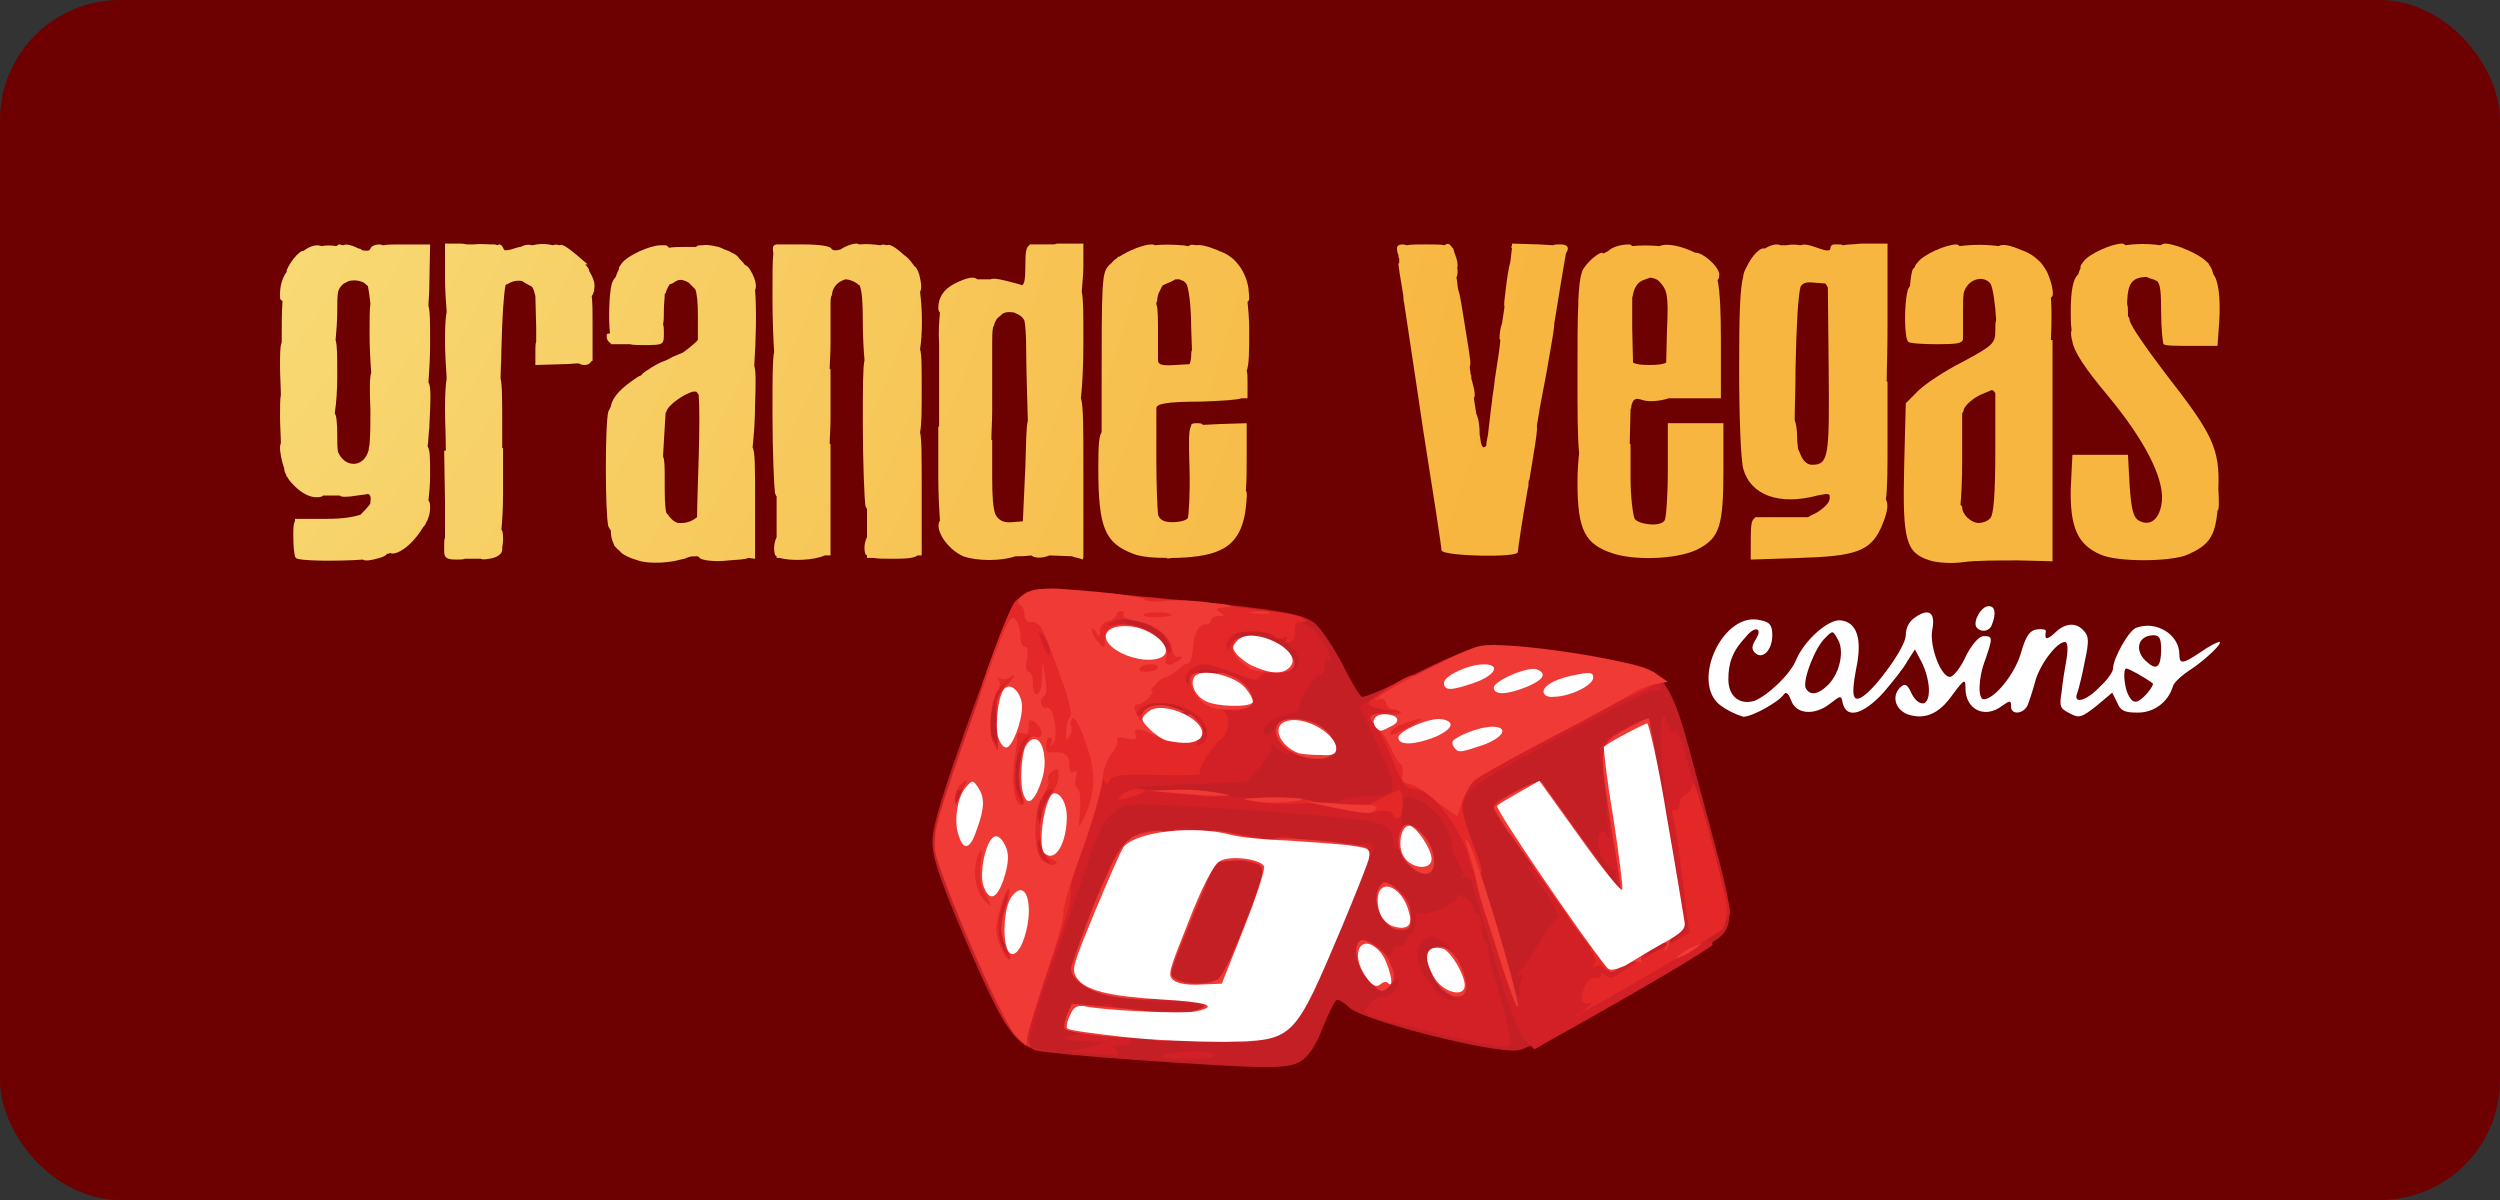 <svg width="125" height="60" viewBox="0 0 125 60" fill="none" xmlns="http://www.w3.org/2000/svg">
<rect x="0" y="0" width="125" height="60" fill="#333333" stroke="none"/>
<rect width="125" height="60" rx="6" fill="#6D0101"/>
<path d="M56.946 53.009C54.542 52.843 52.262 52.635 51.847 52.51C50.687 52.178 50.148 51.346 48.283 47.022C46.956 43.862 46.624 42.906 46.624 42.074C46.624 41.284 47.122 39.704 48.531 35.754C50.521 30.224 50.894 29.518 52.013 29.518C52.759 29.518 52.718 30.266 51.93 30.432C51.433 30.515 51.267 30.765 50.77 32.095C50.314 33.426 50.272 33.675 50.521 33.675C50.853 33.675 50.853 34.133 50.48 35.921C50.355 36.586 50.355 36.586 51.143 36.586H51.93L51.806 37.792L51.682 38.997L52.511 38.914C53.34 38.831 53.34 38.831 53.34 39.496C53.34 39.87 53.215 40.411 53.008 40.619C52.759 40.952 52.718 41.326 52.842 42.365L52.967 43.654H52.221C51.35 43.654 51.267 43.405 51.267 41.949C51.267 41.076 51.184 40.952 50.894 40.952C50.397 40.952 50.024 40.12 50.024 38.956C50.024 38.166 49.941 38.041 49.609 38.041C49.36 38.041 49.112 37.916 49.07 37.708C48.987 37.417 48.904 37.459 48.739 37.875C48.614 38.207 48.656 38.374 48.78 38.415C49.112 38.498 49.07 39.538 48.697 40.411C48.531 40.827 48.448 41.159 48.531 41.159C48.614 41.201 49.029 41.159 49.485 41.118C50.231 41.076 50.231 41.118 50.231 41.783C50.231 42.157 50.148 42.573 50.065 42.698C49.899 42.906 49.775 43.488 49.816 44.028C49.858 44.153 50.148 44.278 50.48 44.278C51.143 44.278 51.143 44.278 51.018 45.192C50.935 46.107 50.935 46.107 51.516 46.107C52.055 46.107 52.096 46.149 52.096 46.855C52.096 47.521 52.013 47.604 51.599 47.604C51.226 47.604 51.101 47.687 51.101 48.02C51.101 48.352 50.977 48.435 50.604 48.435C50.314 48.435 50.106 48.519 50.106 48.643C50.106 48.893 50.977 50.764 51.018 50.681C51.184 50.514 52.511 46.939 53.547 43.904C54.708 40.536 55.122 39.663 55.951 39.371C56.158 39.288 56.324 39.081 56.324 38.873C56.324 38.54 56.573 38.498 59.102 38.415C62.418 38.332 62.749 38.166 62.749 36.544C62.749 35.796 62.666 35.546 62.418 35.546C62.252 35.546 62.045 35.422 61.962 35.214C61.879 34.881 60.843 34.299 60.428 34.299C60.096 34.299 60.179 34.881 60.635 35.339C60.925 35.63 61.05 36.045 61.05 36.586C61.05 37.376 61.008 37.417 60.47 37.417C60.096 37.417 59.641 37.209 59.267 36.794C58.729 36.295 58.48 36.17 57.568 36.17H56.449V35.463C56.449 34.673 56.697 34.507 57.941 34.507C58.687 34.507 58.729 34.465 58.729 33.883C58.729 33.384 58.646 33.26 58.355 33.26C58.107 33.26 57.651 32.968 57.361 32.636C56.863 32.137 56.573 32.012 55.785 32.012C54.832 32.012 54.832 32.012 54.832 31.305C54.832 30.931 54.956 30.557 55.122 30.515C55.247 30.432 54.956 30.391 54.376 30.391C53.506 30.349 53.381 30.308 53.381 29.933C53.381 29.434 52.967 29.434 59.599 30.058C63.827 30.474 65.029 30.682 65.651 31.098C65.941 31.264 66.563 32.179 67.061 33.093C67.516 34.008 67.972 34.798 68.097 34.84C68.221 34.881 69.423 34.382 70.791 33.675C72.283 32.927 73.651 32.345 74.19 32.303C75.351 32.179 81.444 33.01 82.315 33.426C83.227 33.883 83.724 34.715 84.429 37.334C84.761 38.623 85.382 40.827 85.755 42.282C86.585 45.317 86.667 46.107 86.129 46.731C85.507 47.438 76.843 52.385 75.931 52.51C74.729 52.718 68.138 51.013 67.475 50.39C67.226 50.14 66.895 49.932 66.812 50.015C66.729 50.057 66.439 50.681 66.148 51.346C65.858 52.136 65.485 52.76 65.112 53.009C64.49 53.466 63.578 53.466 56.946 53.009ZM63.744 50.847C64.325 50.39 64.739 49.641 65.983 46.772C66.812 44.86 67.516 43.155 67.599 43.072C67.682 42.822 64.781 42.49 64.242 42.698C64.076 42.781 63.91 43.072 63.91 43.446C63.91 44.402 62.086 49.059 61.506 49.558C61.216 49.807 61.008 50.223 61.008 50.431C61.008 50.93 60.843 51.055 59.433 51.304C58.646 51.471 58.894 51.471 60.76 51.429C62.832 51.388 63.123 51.346 63.744 50.847ZM74.688 51.471C74.688 51.429 74.522 51.013 74.397 50.473C74.232 49.974 74.066 49.724 74.066 49.974C74.024 50.514 73.693 50.681 72.491 50.681C71.745 50.681 71.496 50.597 71.081 50.099L70.584 49.517L70.335 50.015C70.128 50.473 70.169 50.514 70.667 50.597C70.998 50.639 71.869 50.889 72.698 51.096C74.107 51.471 74.688 51.554 74.688 51.471ZM57.029 51.138C56.822 51.096 56.49 51.096 56.283 51.138C56.076 51.18 56.241 51.221 56.614 51.221C56.988 51.221 57.195 51.221 57.029 51.138ZM79.082 49.849C80.159 49.267 80.284 49.101 80.284 48.519C80.284 47.937 80.408 47.77 81.859 46.939C82.771 46.44 83.434 45.941 83.434 45.733C83.393 45.151 82.025 37.376 81.942 37.293C81.9 37.251 81.569 37.334 81.279 37.417C80.823 37.667 80.781 37.75 80.864 38.415C80.906 38.831 80.988 39.995 81.03 40.993C81.071 42.157 81.154 42.822 81.279 42.822C81.527 42.822 81.776 43.737 81.776 44.735C81.776 45.276 81.734 45.359 81.113 45.359C80.45 45.359 80.284 45.192 78.584 42.781C77.548 41.367 76.677 40.203 76.594 40.203C76.512 40.203 76.304 40.328 76.138 40.494C75.807 40.744 75.89 40.952 77.133 42.656C77.879 43.654 78.543 44.777 78.709 45.068C78.874 45.4 79.04 45.608 79.123 45.608C79.206 45.608 79.289 45.941 79.289 46.357C79.289 47.022 79.247 47.105 78.709 47.105C77.962 47.105 77.216 48.144 76.885 49.683C76.553 50.972 76.802 51.429 77.465 50.972C77.714 50.681 78.418 50.223 79.082 49.849ZM57.9 48.643C57.9 48.186 58.397 46.689 59.019 45.151C59.931 42.947 60.179 42.407 60.594 42.324C60.884 42.24 60.387 42.199 59.433 42.157C56.988 42.116 56.78 42.282 55.412 45.567C54.169 48.602 54.21 48.643 55.951 49.142C57.692 49.6 57.9 49.558 57.9 48.643ZM73.734 48.228C73.569 47.479 73.444 47.355 73.444 47.895C73.444 48.269 73.32 48.352 72.905 48.352C72.615 48.352 72.449 48.435 72.532 48.56C72.574 48.685 72.947 48.768 73.278 48.768C73.817 48.81 73.859 48.768 73.734 48.228ZM73.154 46.232C72.698 45.775 72.532 46.107 72.947 46.565C73.154 46.814 73.32 46.897 73.403 46.731C73.486 46.565 73.361 46.398 73.154 46.232ZM49.112 45.733C48.863 45.483 48.78 45.816 48.946 46.19C49.07 46.565 49.112 46.565 49.194 46.232C49.194 46.024 49.153 45.816 49.112 45.733ZM85.672 45.483C85.631 45.068 84.263 40.078 84.263 40.411C84.222 40.536 84.346 41.409 84.512 42.407C84.678 43.405 84.885 44.652 84.968 45.234C85.092 46.149 85.134 46.273 85.424 46.066C85.548 45.941 85.672 45.691 85.672 45.483ZM48.158 43.488C48.158 43.155 48.034 42.989 47.827 42.989C47.578 42.989 47.536 43.072 47.744 43.488C47.868 43.779 48.034 43.987 48.075 43.987C48.117 44.028 48.158 43.779 48.158 43.488ZM72.988 38.831C73.32 38.498 75.392 37.251 77.589 36.004C79.786 34.756 81.569 33.842 81.403 33.842C81.32 33.842 79.993 33.675 78.501 33.426C77.009 33.176 75.351 33.01 74.812 33.01C73.9 33.01 73.817 33.052 73.817 33.551C73.817 34.05 73.776 34.05 73.03 34.05C72.491 34.008 71.828 34.133 71.164 34.507C69.879 35.089 69.713 35.588 70.915 35.297C71.33 35.214 71.993 35.131 72.366 35.131C72.988 35.131 73.03 35.172 73.03 35.879C73.03 36.544 72.988 36.627 72.532 36.627C72.159 36.627 70.584 37.126 70.211 37.376C70.169 37.376 70.252 37.75 70.377 38.166C70.542 38.623 70.75 38.914 70.957 38.914C71.123 38.914 71.537 39.039 71.828 39.205C72.118 39.371 72.366 39.496 72.408 39.538C72.408 39.455 72.698 39.164 72.988 38.831ZM64.532 34.548C64.532 34.382 64.366 34.257 64.2 34.257C64.034 34.257 63.869 34.091 63.869 33.758C63.869 33.052 63.123 32.594 62.128 32.594L61.299 32.636L62.003 32.885C62.832 33.176 63.496 33.925 63.496 34.59C63.496 34.964 63.578 35.047 63.993 34.923C64.283 34.881 64.532 34.673 64.532 34.548ZM61.05 31.721C61.133 30.931 61.091 30.931 60.511 30.931C60.179 30.931 59.516 30.848 59.06 30.806C58.273 30.682 58.231 30.682 58.729 31.014C59.06 31.264 59.184 31.596 59.184 32.012C59.184 32.678 59.184 32.678 60.096 32.594C60.925 32.553 60.967 32.511 61.05 31.721Z" fill="#C51F26"/>
<path d="M58.19 52.76C58.77 52.511 60.76 52.511 60.76 52.76C60.76 52.885 60.138 52.968 59.268 52.927C58.273 52.927 57.941 52.885 58.19 52.76Z" fill="#D32026"/>
<path d="M53.299 52.593C50.646 52.427 50.439 52.011 51.35 49.517C51.931 47.895 51.972 47.77 51.558 47.77C51.392 47.77 51.226 47.937 51.226 48.186C51.226 48.519 51.102 48.602 50.48 48.602C49.775 48.602 49.734 48.56 49.734 47.812C49.734 47.063 49.775 47.063 50.066 47.438C50.356 47.77 50.356 47.77 50.231 47.479C50.148 47.271 50.19 47.105 50.314 47.105C50.439 47.105 50.563 47.022 50.563 46.897C50.563 46.814 50.439 46.689 50.273 46.689C50.107 46.689 49.941 46.523 49.9 46.315C49.817 45.941 49.817 45.941 49.775 46.315C49.734 46.98 49.112 46.731 49.112 46.066C49.112 45.608 49.029 45.442 48.698 45.442C48.449 45.442 48.283 45.525 48.283 45.65C48.283 45.775 48.407 45.858 48.615 45.858C48.822 45.858 48.946 46.107 48.946 46.606C48.946 47.105 49.029 47.354 49.278 47.354C49.527 47.354 49.609 47.604 49.609 48.103C49.609 48.602 49.692 48.851 49.941 48.851C50.107 48.851 50.273 49.017 50.273 49.35C50.273 49.641 50.356 49.849 50.48 49.849C50.604 49.849 50.687 50.182 50.687 50.597C50.687 51.429 50.439 51.512 50.107 50.847C49.402 49.475 46.915 43.446 46.832 42.864C46.749 42.282 46.749 42.157 47.122 42.157C47.537 42.157 47.786 42.822 47.786 43.945C47.786 44.236 47.868 44.444 47.993 44.444C48.117 44.444 48.2 44.028 48.2 43.529C48.2 42.739 48.283 42.615 48.573 42.615C48.822 42.615 49.029 42.739 49.071 42.906C49.154 43.114 49.195 43.114 49.195 42.906C49.236 42.282 49.651 42.698 49.651 43.363C49.651 44.07 49.692 44.111 50.397 44.111C51.143 44.111 51.143 44.111 51.06 44.901C50.977 45.317 50.895 45.816 50.812 46.066C50.687 46.357 50.729 46.44 51.35 46.44C51.931 46.44 52.097 46.523 52.138 46.897C52.221 47.479 52.926 45.483 52.926 44.569C52.926 44.028 52.843 43.904 52.387 43.904C51.682 43.904 51.268 43.446 51.268 42.698C51.268 41.991 51.765 41.783 51.972 42.407C52.055 42.739 52.055 42.739 52.097 42.407C52.138 41.741 52.926 42.074 53.216 42.864C53.299 43.03 53.382 42.906 53.465 42.49C53.547 42.116 53.838 41.242 54.128 40.577C54.418 39.87 54.625 39.122 54.625 38.831C54.625 38.374 54.75 38.332 55.537 38.207C56.035 38.124 57.112 38.124 57.858 38.124C58.646 38.166 58.978 38.166 58.605 38.124C57.983 38.041 57.9 37.999 57.9 37.334C57.9 36.627 57.941 36.627 58.688 36.627C59.185 36.627 59.351 36.544 59.185 36.461C59.019 36.378 58.936 36.128 58.978 35.92C59.061 35.588 59.102 35.588 59.724 36.212C60.097 36.544 60.387 36.752 60.387 36.669C60.387 36.419 59.724 35.754 59.226 35.505C58.646 35.172 59.019 35.006 60.47 34.964C62.045 34.923 62.128 34.507 60.553 34.299C59.351 34.133 59.226 33.8 60.387 33.8C61.34 33.8 61.962 34.091 62.501 34.715L62.874 35.172L62.584 34.673C62.252 34.133 61.548 33.717 60.594 33.509C60.138 33.426 59.848 33.467 59.517 33.842C59.185 34.216 59.061 34.174 59.061 33.966C59.061 33.758 58.812 33.634 58.315 33.634C57.651 33.634 57.568 33.592 57.568 33.01C57.568 32.594 57.485 32.386 57.237 32.386C57.071 32.386 56.905 32.22 56.905 31.971C56.905 31.638 56.988 31.596 57.278 31.763C57.527 31.846 57.817 32.178 58.024 32.428C58.315 32.802 58.356 32.802 58.356 32.511C58.356 32.345 58.48 32.178 58.688 32.178C58.895 32.178 59.019 32.303 59.019 32.511C59.019 32.761 59.268 32.844 59.848 32.844C60.636 32.844 60.677 32.802 60.677 32.095C60.677 31.513 60.76 31.347 61.092 31.347C61.382 31.347 61.506 31.222 61.506 30.89C61.506 30.515 61.589 30.432 62.169 30.557C62.543 30.64 62.916 30.806 62.957 30.89C63.04 31.014 63.372 31.056 63.828 30.973C64.823 30.806 65.734 31.264 66.273 32.303C66.522 32.802 66.605 33.093 66.481 33.01C66.315 32.927 66.232 33.052 66.232 33.301C66.232 33.551 66.108 33.758 65.983 33.758C65.693 33.758 64.988 34.881 64.988 35.338C64.988 35.463 64.74 35.671 64.408 35.713C63.62 35.879 62.999 36.378 63.206 36.669C63.289 36.835 63.455 36.794 63.662 36.503C63.828 36.212 64.159 36.045 64.615 36.087C65.195 36.087 65.237 36.128 64.864 36.295C64.532 36.461 64.491 36.627 64.532 37.126C64.615 37.833 64.367 37.875 63.828 37.376C63.579 37.126 63.496 37.085 63.579 37.293C63.62 37.459 63.372 37.916 62.999 38.332L62.335 39.08L59.517 39.205C57.941 39.288 56.698 39.33 56.739 39.371C56.864 39.455 59.724 39.704 63.869 39.995C65.983 40.161 67.019 40.161 67.019 40.037C67.061 39.954 67.6 39.829 68.222 39.829C69.921 39.829 70.004 39.579 68.885 37.251L67.973 35.297L68.76 34.84C69.672 34.341 69.797 34.299 69.797 34.715C69.797 34.881 69.963 35.047 70.128 35.047C70.294 35.047 70.46 35.131 70.46 35.214C70.46 35.297 70.916 35.338 71.496 35.297C72.45 35.214 72.533 35.214 72.533 35.63C72.533 35.962 72.657 36.087 73.072 36.087C73.527 36.087 73.569 36.17 73.527 36.877C73.486 37.584 73.445 37.625 72.698 37.708C71.952 37.791 71.911 37.75 71.911 37.209C71.911 36.752 71.828 36.669 71.579 36.752C71.413 36.835 71.082 36.877 70.874 36.877C70.418 36.877 70.211 37.625 70.501 38.291C70.833 38.914 72.325 39.496 72.533 39.08C72.615 38.956 72.698 38.748 72.698 38.706C72.698 38.623 73.486 38.166 74.522 37.667C75.517 37.168 76.346 36.711 76.429 36.669C76.678 36.336 81.776 33.8 82.15 33.8C82.523 33.8 83.061 34.133 83.061 34.424C83.061 34.507 82.896 34.548 82.606 34.548C82.067 34.59 74.522 38.623 73.735 39.33C73.03 39.912 72.947 40.744 73.403 42.032C73.569 42.49 73.9 43.571 74.149 44.486C74.398 45.4 74.812 46.772 75.02 47.521C75.476 49.017 76.015 50.39 75.973 49.683C75.932 49.433 76.015 49.142 76.056 49.017C76.139 48.851 76.097 48.768 76.015 48.768C75.849 48.768 75.849 48.685 76.056 48.477C76.222 48.311 76.636 47.687 77.051 47.022C77.424 46.357 77.838 45.858 77.921 45.858C78.004 45.858 77.714 45.317 77.258 44.61L76.388 43.363H77.051C77.465 43.363 77.673 43.446 77.673 43.696C77.673 43.862 77.756 44.028 77.88 44.028C78.004 44.028 78.087 44.153 78.087 44.361C78.087 44.569 78.17 44.693 78.294 44.693C78.419 44.693 78.502 44.818 78.502 45.026C78.502 45.234 78.585 45.359 78.668 45.359C78.75 45.359 79.248 45.941 79.745 46.689C80.533 47.895 80.989 48.311 80.989 47.895C80.989 47.812 81.362 47.521 81.859 47.313C83.642 46.523 83.6 46.772 82.854 42.074C82.481 39.663 82.232 37.75 82.357 37.542C82.44 37.293 82.73 38.498 83.227 41.118C83.6 43.28 83.932 45.317 83.973 45.608C84.015 45.982 84.015 45.982 84.098 45.775C84.139 45.567 83.932 43.987 83.642 42.199C83.31 40.453 83.061 38.291 83.061 37.417C83.02 35.837 83.144 35.38 83.393 36.253C83.434 36.503 83.6 36.627 83.725 36.586C83.849 36.544 84.015 36.835 84.139 37.251C84.222 37.667 84.637 39.08 85.01 40.369C85.797 43.155 85.797 43.114 85.258 43.114C84.927 43.114 84.802 42.947 84.761 42.448C84.678 41.7 84.802 43.488 84.968 45.65C85.051 46.648 85.175 47.063 85.341 47.063C85.507 47.063 85.632 47.105 85.632 47.23C85.632 47.354 82.15 49.433 77.59 51.97L76.719 52.468L76.263 52.011C76.015 51.762 75.683 50.889 75.393 50.099C75.103 49.309 74.647 47.687 74.315 46.523C73.942 45.359 73.652 44.278 73.569 44.07C73.527 43.862 73.32 43.779 73.196 43.82C73.03 43.904 73.03 43.904 73.113 43.779C73.196 43.696 73.154 43.446 72.947 43.197C72.781 42.947 72.615 42.615 72.615 42.407C72.615 41.409 71.704 40.245 70.626 39.87C70.253 39.746 70.17 39.829 70.087 40.536C70.045 41.035 70.087 41.409 70.253 41.492C70.418 41.575 70.501 41.825 70.501 42.032C70.501 42.573 69.672 42.615 69.672 42.116C69.631 41.367 69.175 41.076 67.683 40.951C65.195 40.66 61.797 40.453 58.978 40.286C56.283 40.161 56.283 40.161 55.62 40.66C55.123 41.118 54.833 41.7 54.211 43.654C53.755 44.984 52.967 47.313 52.428 48.81C51.889 50.306 51.475 51.762 51.475 52.053C51.558 52.51 51.599 52.552 52.594 52.593C53.174 52.593 54.003 52.51 54.459 52.344L55.288 52.094L54.128 52.053C53.299 52.011 53.092 51.97 53.382 51.845C53.879 51.637 55.786 51.595 56.242 51.762C56.739 51.97 56.615 52.261 55.993 52.261C55.661 52.261 55.537 52.302 55.661 52.385C55.786 52.427 55.91 52.635 55.91 52.76C56.242 52.801 56.283 52.801 53.299 52.593ZM83.849 46.897C84.181 46.648 84.388 46.315 84.388 46.149C84.347 45.816 84.347 45.816 84.264 46.19C84.222 46.357 83.766 46.772 83.269 47.063C82.771 47.354 82.357 47.645 82.357 47.687C82.357 47.812 83.144 47.396 83.849 46.897ZM64.947 33.01C64.947 32.553 64.076 31.804 63.33 31.638C63.081 31.555 62.874 31.43 62.874 31.305C62.874 30.973 62.46 31.098 61.962 31.555C61.631 31.887 61.589 32.012 61.879 31.887C62.169 31.804 62.211 31.846 62.211 32.262C62.211 32.678 62.294 32.761 62.708 32.761C62.957 32.761 63.372 32.844 63.579 32.885C63.828 32.968 63.91 32.927 63.828 32.719C63.786 32.553 63.538 32.386 63.289 32.386C63.04 32.386 62.833 32.178 62.833 32.054C62.833 31.804 62.957 31.804 63.413 31.971C64.201 32.262 64.74 32.885 64.615 33.301C64.574 33.467 64.574 33.592 64.698 33.509C64.823 33.426 64.947 33.218 64.947 33.01Z" fill="#D32026"/>
<path d="M71.994 51.68C67.89 50.682 68.014 50.724 68.429 50.266C68.594 50.017 68.926 49.85 69.092 49.85C69.506 49.85 69.921 49.476 69.921 49.06C69.921 48.811 69.838 48.894 69.589 49.185C69.133 49.85 68.76 49.559 68.719 48.395C68.677 47.439 68.885 47.065 69.175 47.564C69.341 47.855 69.672 47.813 69.631 47.522C69.589 47.356 69.755 47.273 69.962 47.273C70.128 47.314 70.335 47.189 70.335 47.023C70.335 46.857 70.418 46.732 70.543 46.732C70.667 46.732 70.75 46.399 70.791 46.067C70.791 45.693 70.833 45.485 70.874 45.609C70.999 45.942 72.947 45.194 72.864 44.861C72.823 44.695 72.906 44.695 73.237 44.861C73.486 44.986 73.652 45.194 73.652 45.36C73.652 45.526 73.735 45.693 73.859 45.693C73.983 45.693 74.066 45.942 74.066 46.275C74.066 46.649 74.149 46.94 74.232 47.023C74.356 47.065 74.439 47.273 74.398 47.48C74.398 47.647 74.605 48.478 74.854 49.31C75.103 50.1 75.351 51.139 75.434 51.555C75.6 52.345 75.6 52.345 74.978 52.303C74.688 52.303 73.32 52.012 71.994 51.68ZM72.698 49.892C71.703 49.435 70.957 47.73 71.662 47.439C71.869 47.356 72.242 47.397 72.45 47.522C72.823 47.772 72.781 47.688 72.367 47.273C71.786 46.691 71.289 46.691 70.916 47.356C70.543 48.063 71.828 50.058 72.657 50.017C73.113 50.017 73.113 50.017 72.698 49.892Z" fill="#D32026"/>
<path d="M59.102 51.97C59.806 51.928 60.926 51.928 61.589 51.97C62.252 52.011 61.672 52.011 60.263 52.011C58.853 52.011 58.397 52.011 59.102 51.97Z" fill="#D32026"/>
<path d="M56.864 50.93C56.864 50.556 56.988 50.514 58.439 50.556C60.594 50.598 60.843 50.182 58.688 50.099C56.615 50.057 56.283 49.849 58.19 49.849C58.978 49.849 59.558 49.766 59.558 49.641C59.558 49.558 59.227 49.433 58.853 49.433C58.398 49.433 58.107 49.309 58.024 49.101C57.859 48.602 57.9 47.604 58.107 47.479C58.232 47.438 58.315 47.147 58.315 46.939C58.315 46.731 58.398 46.565 58.522 46.565C58.646 46.565 58.729 46.398 58.729 46.19C58.729 45.983 58.853 45.4 59.061 44.943C59.351 44.236 59.517 44.028 59.89 44.028H60.387L60.014 45.026C59.765 45.567 59.434 46.44 59.185 47.022C58.936 47.562 58.729 48.103 58.729 48.186C58.688 48.269 58.646 48.436 58.605 48.602C58.48 49.059 58.688 49.142 59.931 49.142L61.092 49.184V50.14C61.092 51.304 60.968 51.346 58.563 51.346C57.03 51.304 56.864 51.263 56.864 50.93Z" fill="#D32026"/>
<path d="M54.791 50.723C54.791 50.515 54.956 50.266 55.205 50.224C55.454 50.182 55.62 50.182 55.62 50.307C55.62 50.432 55.744 50.474 55.951 50.474C56.158 50.474 56.283 50.64 56.283 50.806C56.283 51.014 56.034 51.139 55.537 51.139C54.915 51.097 54.791 51.014 54.791 50.723Z" fill="#D32026"/>
<path d="M54.998 49.642C54.749 49.475 54.915 49.434 55.495 49.434C55.91 49.434 56.241 49.517 56.241 49.642C56.241 49.891 55.412 49.891 54.998 49.642Z" fill="#D32026"/>
<path d="M54.459 45.857C54.832 44.901 55.205 44.859 55.205 45.774C55.205 46.439 55.122 46.523 54.708 46.523C54.21 46.523 54.169 46.481 54.459 45.857Z" fill="#D32026"/>
<path d="M69.714 46.357C69.714 46.274 69.838 46.107 69.963 46.024C70.17 45.941 70.17 45.858 69.963 45.775C69.797 45.733 69.714 45.401 69.714 45.026C69.714 44.486 69.755 44.444 70.128 44.694C70.419 44.86 70.543 45.193 70.543 45.733C70.543 46.398 70.46 46.523 70.128 46.523C69.88 46.523 69.714 46.44 69.714 46.357Z" fill="#D32026"/>
<path d="M85.673 45.192C85.673 44.361 86.17 44.194 86.377 44.943C86.585 45.691 86.543 45.899 86.087 45.899C85.756 45.899 85.673 45.733 85.673 45.192Z" fill="#D32026"/>
<path d="M79.703 43.904C79.454 43.53 79.247 42.989 79.288 42.74C79.33 42.407 79.496 42.49 80.159 43.364C81.029 44.569 81.029 44.653 80.573 44.653C80.366 44.653 79.993 44.32 79.703 43.904Z" fill="#D32026"/>
<path d="M80.947 44.237C80.782 43.988 80.74 43.697 80.823 43.572C80.906 43.447 80.865 43.406 80.782 43.489C80.45 43.655 79.911 42.74 79.911 42.075C79.911 41.535 80.201 41.368 80.409 41.825C80.492 42.033 80.45 41.368 80.326 40.62C80.243 40.079 80.367 39.705 80.699 39.705C81.03 39.705 81.155 39.996 81.32 41.451C81.694 44.279 81.569 45.235 80.947 44.237Z" fill="#D32026"/>
<path d="M55.496 43.363C55.869 42.407 56.242 42.365 56.242 43.28C56.242 43.945 56.159 44.028 55.744 44.028C55.247 44.028 55.205 44.028 55.496 43.363Z" fill="#D32026"/>
<path d="M62.501 43.114C61.92 42.948 61.796 42.865 61.962 42.366C62.127 41.659 62.127 41.659 62.874 41.825C63.537 41.95 63.578 42.116 63.33 42.906C63.205 43.281 63.122 43.281 62.501 43.114Z" fill="#D32026"/>
<path d="M67.849 42.616C67.849 42.283 67.973 42.158 68.305 42.158C68.595 42.158 68.678 42.241 68.678 42.491C68.553 43.073 67.849 43.114 67.849 42.616Z" fill="#D32026"/>
<path d="M63.703 42.283C63.703 41.826 64.035 41.701 64.615 41.867C65.403 42.075 65.278 42.574 64.408 42.574C63.952 42.574 63.703 42.449 63.703 42.283Z" fill="#D32026"/>
<path d="M48.988 41.617C48.988 40.911 49.029 40.869 49.734 40.869C50.439 40.869 50.48 40.911 50.48 41.617C50.48 42.324 50.439 42.366 49.734 42.366C49.029 42.366 48.988 42.324 48.988 41.617Z" fill="#D32026"/>
<path d="M56.449 42.158C56.449 41.908 57.153 41.534 57.568 41.534C57.734 41.534 57.9 41.7 57.9 41.95C57.9 42.283 57.775 42.366 57.153 42.366C56.78 42.366 56.449 42.283 56.449 42.158Z" fill="#D32026"/>
<path d="M75.268 41.451C74.481 40.37 74.481 40.038 75.31 39.83C75.641 39.747 75.724 39.83 75.724 40.329C75.724 40.661 75.807 40.952 75.973 40.994C76.139 41.036 76.139 41.368 76.139 41.784L76.097 42.532L75.268 41.451Z" fill="#D32026"/>
<path d="M58.107 41.866C58.107 41.534 58.978 41.284 59.683 41.45C60.636 41.7 60.304 42.157 59.185 42.157C58.398 42.157 58.107 42.074 58.107 41.866Z" fill="#D32026"/>
<path d="M46.915 41.285C46.915 40.744 48.159 36.836 48.49 36.254C48.573 36.129 48.656 35.796 48.739 35.588C48.78 35.339 48.988 34.798 49.236 34.3C49.609 33.51 49.734 33.385 50.397 33.385C51.06 33.385 51.102 33.426 51.102 34.133C51.102 34.632 51.019 34.882 50.812 34.882C50.687 34.882 50.48 35.131 50.438 35.38C50.356 35.838 50.397 35.879 50.936 35.879C51.889 35.879 52.138 36.087 52.138 36.794C52.097 37.459 51.724 38.166 51.35 38.166C51.226 38.166 51.06 38 51.019 37.834C50.936 37.501 50.936 37.501 50.895 37.834C50.853 38.125 50.687 38.166 50.065 38.166C49.361 38.166 49.236 38.083 49.154 37.709C49.071 37.21 49.071 37.21 48.863 37.75C48.739 38.041 48.573 39.081 48.532 40.079L48.366 41.867L47.661 41.908C46.998 41.95 46.915 41.908 46.915 41.285ZM48.2 39.372C48.366 38.956 48.366 38.956 48.076 39.33C47.91 39.58 47.744 39.871 47.744 40.079C47.744 40.37 47.785 40.37 47.868 40.12C47.951 39.913 48.076 39.58 48.2 39.372ZM49.817 36.212C49.734 35.09 49.734 35.048 49.568 35.713C49.444 36.295 49.651 37.418 49.858 37.418C49.9 37.376 49.9 36.836 49.817 36.212Z" fill="#D32026"/>
<path d="M51.267 40.911C51.267 40.828 51.019 40.703 50.77 40.703C50.314 40.703 50.273 40.62 50.273 39.955C50.273 39.081 50.563 39.04 51.019 39.83C51.309 40.329 51.35 40.329 51.184 39.913C51.019 39.289 51.557 38.832 52.511 38.832C53.091 38.832 53.174 38.915 53.174 39.414C53.174 40.62 52.304 41.659 52.055 40.745C51.972 40.412 51.972 40.412 51.931 40.745C51.889 41.16 51.267 41.285 51.267 40.911Z" fill="#D32026"/>
<path d="M80.035 37.958C79.87 37.251 80.035 37.043 81.238 36.419C82.44 35.796 82.689 35.837 82.44 36.503C82.357 36.794 82.108 36.96 81.776 36.96C81.486 36.96 81.279 37.085 81.279 37.251C81.279 37.417 81.113 37.584 80.948 37.667C80.782 37.75 80.616 37.916 80.616 38.124C80.699 38.581 80.118 38.498 80.035 37.958Z" fill="#D32026"/>
<path d="M56.241 35.796C56.241 34.882 56.614 34.466 57.443 34.466C58.231 34.466 58.314 34.923 57.526 35.214L56.946 35.464L57.526 35.339C57.941 35.256 58.065 35.297 58.065 35.588C58.065 35.755 57.982 35.921 57.858 35.921C57.775 35.921 57.651 36.046 57.651 36.254C57.651 36.462 57.402 36.586 56.904 36.586C56.283 36.545 56.241 36.503 56.241 35.796Z" fill="#D32026"/>
<path d="M71.786 33.717C71.786 33.301 71.952 33.135 72.698 32.802C73.195 32.594 73.9 32.345 74.273 32.303C74.854 32.178 74.936 32.22 74.936 32.636C74.936 32.968 74.812 33.093 74.315 33.093C73.817 33.093 73.693 33.176 73.693 33.592C73.693 34.133 73.361 34.34 72.408 34.34C71.869 34.257 71.786 34.174 71.786 33.717Z" fill="#D32026"/>
<path d="M51.516 32.719C51.392 32.345 51.267 31.805 51.267 31.472C51.267 31.056 51.184 30.932 50.853 30.932C50.314 30.932 50.355 30.599 50.936 30.058L51.392 29.56L51.474 30.266C51.557 30.849 51.599 30.932 52.138 30.932C52.884 30.932 53.174 31.431 53.174 32.553C53.174 33.385 53.133 33.426 52.469 33.426C51.847 33.426 51.723 33.302 51.516 32.719Z" fill="#D32026"/>
<path d="M54.584 31.224C54.584 30.849 54.666 30.475 54.791 30.475C54.915 30.475 54.998 30.309 54.998 30.059C54.998 29.602 55.205 29.56 55.993 29.768C56.532 29.935 56.656 30.808 56.076 30.933C55.744 31.016 55.744 31.016 56.076 31.057C56.532 31.099 56.573 31.598 56.117 31.806C55.951 31.889 55.537 31.93 55.205 31.93C54.625 31.972 54.584 31.93 54.584 31.224Z" fill="#D32026"/>
<path d="M57.776 31.471C57.237 31.139 57.112 30.931 57.237 30.515C57.403 29.808 57.361 29.808 58.232 29.975C58.688 30.058 58.978 30.266 58.978 30.432C58.978 30.598 58.895 30.765 58.812 30.765C58.688 30.765 58.563 31.056 58.522 31.347L58.439 31.929C58.439 31.887 57.776 31.471 57.776 31.471Z" fill="#D32026"/>
<path d="M52.925 29.892C52.925 29.435 53.257 29.393 54.127 29.601C54.915 29.851 54.666 30.308 53.754 30.308C53.05 30.308 52.925 30.225 52.925 29.892Z" fill="#D32026"/>
<path d="M51.102 52.094C50.687 51.679 50.812 50.889 51.765 48.186C52.387 46.315 52.553 45.608 52.387 45.525C52.262 45.484 52.097 45.151 52.097 44.735C52.097 44.278 51.972 43.987 51.682 43.779C51.35 43.529 51.226 43.155 51.143 42.199C51.019 41.118 50.936 40.868 50.646 40.868C50.273 40.868 50.024 40.328 50.024 39.288C50.024 38.914 49.941 38.582 49.817 38.582C49.734 38.582 49.609 38.457 49.609 38.249C49.609 38.041 49.485 37.916 49.278 37.916C49.071 37.916 48.946 37.667 48.946 37.168C48.946 36.295 49.236 36.253 49.692 37.043L50.024 37.584L49.9 37.043C49.817 36.669 49.858 36.461 50.024 36.461C50.397 36.461 50.77 35.962 50.936 35.255C51.019 34.715 51.019 34.59 50.77 34.715C50.604 34.798 50.438 34.964 50.438 35.131C50.438 35.297 50.314 35.422 50.107 35.422C49.734 35.422 49.734 35.047 50.148 34.382L50.48 33.883L50.024 34.382C49.775 34.673 49.568 34.964 49.568 35.131C49.568 35.297 49.444 35.422 49.236 35.422C49.029 35.422 48.905 35.297 48.905 35.172C48.905 34.549 50.397 30.474 50.77 30.058C51.268 29.559 52.345 29.31 53.34 29.476C53.92 29.601 54.086 29.726 54.086 30.141C54.086 30.516 54.169 30.64 54.418 30.516C54.584 30.432 54.749 30.183 54.749 30.017C54.749 29.684 54.874 29.642 55.869 29.726C56.449 29.809 58.688 30.017 60.802 30.224C62.916 30.474 64.864 30.724 65.03 30.848C65.403 31.056 65.403 31.056 65.071 31.098C64.822 31.098 64.698 31.222 64.74 31.555C64.781 31.805 64.698 32.054 64.491 32.096C64.325 32.179 64.242 32.096 64.325 31.971C64.408 31.846 64.367 31.805 64.159 31.888C63.993 31.971 63.786 31.929 63.703 31.805C63.537 31.555 62.211 31.472 61.672 31.721C61.506 31.805 61.34 32.054 61.34 32.303C61.382 32.636 61.382 32.636 61.465 32.387C61.589 31.888 62.377 31.721 63.289 32.012C64.159 32.303 64.698 32.844 64.076 32.844C63.869 32.844 63.496 32.719 63.289 32.511C63.081 32.345 62.791 32.179 62.626 32.179C62.169 32.179 62.708 32.719 63.413 33.01C64.159 33.343 64.201 33.634 63.537 33.634C63.289 33.634 62.998 33.717 62.957 33.883C62.916 34.05 62.584 34.008 61.796 33.675C61.216 33.426 60.511 33.218 60.221 33.218C59.641 33.218 59.144 33.717 59.309 34.091C59.392 34.258 59.434 34.216 59.434 34.008C59.475 33.717 59.641 33.634 60.304 33.634C61.216 33.634 62.377 34.133 62.377 34.465C62.377 34.757 61.921 34.715 61.34 34.382C60.553 33.925 60.097 34.008 60.677 34.465C60.967 34.715 61.465 34.881 61.838 34.881C62.543 34.881 62.75 35.131 62.294 35.422C62.128 35.505 61.796 35.547 61.506 35.505C61.216 35.463 61.092 35.505 61.216 35.588C61.548 35.837 61.423 36.669 61.05 36.96C60.553 37.376 59.848 38.498 60.014 38.665C60.097 38.748 59.144 38.789 57.9 38.748C56.159 38.706 55.62 38.748 55.496 38.997C55.371 39.247 55.33 39.247 55.206 38.997C55.123 38.831 55.081 38.956 55.081 39.288C55.04 39.621 54.833 40.37 54.625 40.952C54.377 41.534 54.128 42.199 54.128 42.365C54.086 42.532 53.962 42.947 53.796 43.28C53.672 43.613 53.547 44.195 53.547 44.486C53.589 45.151 53.216 46.315 52.014 49.517C51.599 50.681 51.309 51.762 51.35 51.97C51.682 52.386 51.475 52.427 51.102 52.094ZM52.345 42.947C52.262 42.823 52.097 42.49 52.014 42.24C51.931 41.825 51.931 41.825 51.889 42.282C51.889 42.532 51.972 42.781 52.138 42.947C52.47 43.28 52.636 43.238 52.345 42.947ZM53.05 41.118C53.216 41.118 53.34 40.91 53.34 40.619C53.34 40.203 53.257 40.12 52.801 40.12C52.345 40.12 52.304 40.078 52.511 39.787C52.677 39.538 52.677 39.455 52.553 39.455C52.428 39.455 52.262 39.58 52.179 39.787C52.097 40.078 52.055 40.078 51.848 39.829C51.765 39.663 51.724 39.871 51.806 40.37C51.972 41.367 52.097 41.575 52.097 40.827C52.097 39.954 52.511 40.162 52.553 41.076C52.594 41.492 52.636 41.658 52.677 41.492C52.677 41.284 52.884 41.118 53.05 41.118ZM51.06 39.538C50.812 38.956 50.977 37.75 51.35 37.043C51.516 36.669 51.516 36.669 51.268 36.919C50.812 37.251 50.604 38.997 50.895 39.746C51.019 40.078 51.185 40.286 51.226 40.245C51.226 40.162 51.185 39.871 51.06 39.538ZM51.599 38.041C51.558 37.709 51.516 37.958 51.516 38.498C51.516 39.081 51.558 39.33 51.599 39.081C51.641 38.831 51.641 38.374 51.599 38.041ZM60.346 36.586C60.263 35.879 59.434 35.297 58.356 35.172C57.485 35.089 56.864 35.297 56.864 35.754C56.864 35.837 56.988 35.796 57.195 35.63C57.568 35.214 58.107 35.214 58.978 35.547C59.931 35.962 60.304 36.461 59.972 36.919C59.765 37.251 59.807 37.293 60.055 37.21C60.263 37.168 60.387 36.919 60.346 36.586ZM59.351 36.503C59.351 36.253 57.941 35.588 57.776 35.754C57.693 35.796 58.024 36.045 58.48 36.253C59.392 36.794 59.351 36.794 59.351 36.503ZM56.035 35.505C56.035 34.923 56.117 34.673 56.366 34.673C56.822 34.673 56.739 34.258 56.325 34.258C55.869 34.216 54.998 33.551 54.998 33.26C54.998 33.135 54.915 33.01 54.749 33.01C54.335 33.01 53.962 32.303 53.962 31.638C53.962 31.056 53.879 30.931 53.465 30.931C53.05 30.931 52.967 31.015 52.967 31.555C52.967 31.888 53.05 32.179 53.133 32.179C53.216 32.179 53.506 32.802 53.796 33.551C54.128 34.465 54.418 34.964 54.708 35.047C54.957 35.131 55.164 35.38 55.206 35.754C55.288 36.17 55.454 36.337 55.703 36.337C55.952 36.337 56.035 36.17 56.035 35.505ZM52.511 32.511C52.511 32.387 52.387 32.054 52.179 31.805C51.889 31.472 51.889 31.472 52.097 32.096C52.387 32.844 52.511 32.969 52.511 32.511ZM58.024 31.597C57.361 31.056 56.2 30.807 55.579 31.098C55.206 31.264 55.247 31.305 55.869 31.222C56.781 31.098 57.983 31.68 58.273 32.345C58.439 32.761 58.522 32.761 58.563 32.47C58.522 32.262 58.314 31.888 58.024 31.597ZM57.568 32.345C57.776 32.012 57.651 32.012 56.656 31.846C56.076 31.763 55.786 31.763 55.786 31.929C55.786 32.054 55.952 32.179 56.159 32.179C56.408 32.179 56.656 32.262 56.698 32.387C56.905 32.678 57.403 32.678 57.568 32.345Z" fill="#E42727"/>
<path d="M79.248 50.473C79.538 50.224 79.662 50.099 79.496 50.141C79.372 50.224 79.165 50.182 79.123 50.058C78.916 49.725 79.455 48.769 79.786 48.893C79.952 48.935 80.035 48.893 80.035 48.769C80.035 48.602 80.077 48.602 80.284 48.769C80.45 48.935 80.657 48.935 81.071 48.602C81.362 48.395 82.273 47.854 83.061 47.438L84.471 46.648L84.305 45.443C84.056 43.156 83.766 41.202 83.641 40.786C83.559 40.495 83.6 40.453 83.724 40.495C83.849 40.536 83.973 40.453 83.973 40.245C83.973 39.996 84.139 39.788 84.305 39.705C84.471 39.622 84.636 39.414 84.636 39.206C84.678 38.541 86.253 44.403 86.336 45.318C86.377 45.775 86.253 46.316 86.087 46.482C85.88 46.731 79.704 50.39 78.874 50.723C78.833 50.889 78.957 50.723 79.248 50.473Z" fill="#E42727"/>
<path d="M49.609 48.187C49.609 47.937 49.527 47.771 49.402 47.771C49.319 47.771 49.195 47.355 49.195 46.856C49.195 46.357 49.112 45.941 48.988 45.941C48.905 45.941 48.781 45.775 48.781 45.526C48.781 45.276 48.656 45.11 48.449 45.11C48.2 45.11 48.117 44.86 48.117 44.195C48.117 43.405 48.034 43.28 47.703 43.28C47.454 43.28 47.205 43.114 47.164 42.948C47.081 42.74 46.915 42.366 46.832 42.116C46.666 41.784 46.749 41.326 47.205 39.954C47.868 38.125 48.366 37.543 48.283 38.79C48.242 39.206 48.159 39.538 48.034 39.497C47.703 39.414 47.661 40.287 47.993 40.661C48.159 40.827 48.325 41.16 48.325 41.368C48.325 41.576 48.407 41.659 48.449 41.492C48.49 41.368 48.863 41.202 49.236 41.202C49.9 41.202 49.941 41.243 49.941 41.95C49.941 42.324 49.858 42.698 49.734 42.698C49.651 42.698 49.527 42.989 49.527 43.322C49.527 43.904 49.568 43.946 50.356 43.946C51.143 43.946 51.185 43.987 51.185 44.694C51.185 45.193 51.102 45.442 50.853 45.442C50.604 45.442 50.522 45.692 50.522 46.357C50.522 46.856 50.604 47.272 50.729 47.272C50.853 47.272 50.936 47.605 50.936 48.02C50.936 48.685 50.895 48.769 50.19 48.769C49.734 48.602 49.609 48.519 49.609 48.187ZM50.314 47.313C50.024 46.773 50.024 46.482 50.231 45.692C50.522 44.486 50.356 44.32 50.066 45.442C49.817 46.316 49.941 47.189 50.314 47.688C50.604 48.145 50.604 48.02 50.314 47.313Z" fill="#E42727"/>
<path d="M80.16 48.394C80.077 48.269 79.911 48.228 79.787 48.311C79.621 48.394 79.621 48.352 79.704 48.228C79.787 48.103 79.745 47.853 79.621 47.687C79.414 47.438 79.455 47.355 79.994 47.355C80.367 47.355 80.657 47.438 80.699 47.521C80.74 47.77 82.315 47.063 83.186 46.398C83.766 45.941 83.766 46.232 83.144 42.199C82.937 40.868 82.896 39.663 83.02 39.829C83.103 39.912 84.181 45.899 84.181 46.273C84.181 46.44 80.782 48.519 80.45 48.519C80.367 48.602 80.243 48.477 80.16 48.394Z" fill="#E42727"/>
<path d="M73.527 43.155C73.154 41.534 71.62 39.455 70.75 39.455C70.294 39.455 70.086 39.206 69.547 37.792C69.299 37.168 68.967 36.503 68.76 36.295C68.304 35.796 68.387 35.713 69.257 35.63L70.045 35.588L69.299 35.505C68.926 35.422 68.511 35.339 68.428 35.214C68.262 35.089 70.252 33.759 70.667 33.759C70.915 33.759 70.791 34.757 70.542 34.881C70.376 34.965 70.708 35.006 71.288 35.006C71.993 35.048 72.283 35.089 72.283 35.339C72.283 35.505 72.118 35.671 71.91 35.713C71.703 35.796 71.993 35.796 72.532 35.838L73.527 35.879L73.485 36.669C73.444 37.418 73.403 37.418 72.656 37.501C71.91 37.584 71.869 37.542 71.869 37.043C71.869 36.42 71.827 36.378 71.04 36.794C70.459 37.127 70.211 37.542 70.625 37.542C70.75 37.542 70.832 37.792 70.832 38.041C70.832 38.499 70.915 38.54 71.579 38.54C72.242 38.54 72.325 38.623 72.325 39.122C72.325 39.663 72.366 39.663 72.491 39.206C72.573 38.956 72.864 38.54 73.071 38.332C73.568 37.833 76.346 36.42 76.843 36.42C77.092 36.42 77.258 36.295 77.258 36.087C77.258 35.879 77.423 35.755 77.589 35.755C77.755 35.755 78.045 35.63 78.211 35.422C78.543 35.089 79.952 34.965 79.952 35.297C79.952 35.38 78.543 36.212 76.76 37.21C72.781 39.372 72.656 39.538 73.61 42.074C74.19 43.654 74.19 43.654 73.941 43.654C73.776 43.821 73.61 43.488 73.527 43.155Z" fill="#E42727"/>
<path d="M69.589 40.66C69.506 40.536 69.175 40.494 68.76 40.577C67.765 40.743 67.89 40.452 68.926 39.995C69.382 39.746 69.838 39.538 69.962 39.496C70.045 39.455 70.128 39.746 70.128 40.161C70.128 40.91 69.879 41.159 69.589 40.66Z" fill="#E42727"/>
<path d="M62.749 40.037C62.252 39.829 64.781 39.829 65.568 40.037C65.9 40.12 65.568 40.161 64.656 40.203C63.868 40.203 62.998 40.161 62.749 40.037Z" fill="#E42727"/>
<path d="M56.035 39.788C56.159 39.621 56.532 39.455 56.822 39.455C57.486 39.455 57.32 39.621 56.491 39.871C55.91 40.037 55.827 39.996 56.035 39.788Z" fill="#E42727"/>
<path d="M59.683 39.663L59.268 39.497H59.683C59.931 39.497 60.263 39.58 60.512 39.663L60.926 39.83H60.512C60.263 39.83 59.89 39.788 59.683 39.663Z" fill="#E42727"/>
<path d="M80.698 34.591C80.698 34.009 81.569 33.51 82.398 33.676C83.185 33.759 83.061 34.133 82.025 34.591C81.486 34.84 80.947 35.048 80.864 35.09C80.781 35.09 80.698 34.923 80.698 34.591Z" fill="#E42727"/>
<path d="M50.77 51.762C50.065 51.013 46.956 43.779 46.749 42.532C46.666 41.783 46.832 41.118 47.661 38.623C50.231 31.222 50.438 30.724 50.728 30.931C50.894 31.056 51.019 31.43 51.019 31.763C51.019 32.096 51.102 32.345 51.267 32.345C51.392 32.345 51.433 32.594 51.35 32.969C51.267 33.301 51.309 33.592 51.433 33.592C51.558 33.592 51.641 33.842 51.641 34.091C51.641 35.006 52.055 34.881 52.096 33.967L52.138 33.052L52.262 33.883C52.345 34.341 52.345 34.757 52.221 34.798C51.931 34.923 52.055 35.505 52.345 35.38C52.677 35.255 52.967 36.919 52.635 37.21C52.469 37.334 52.469 37.334 52.552 37.168C52.635 37.043 52.635 36.877 52.469 36.877C52.387 36.877 52.304 37.043 52.304 37.251C52.304 37.501 52.387 37.625 52.428 37.625C53.174 37.542 53.464 37.709 53.464 38.208C53.464 38.54 53.547 38.706 53.713 38.582C53.837 38.498 53.879 38.582 53.796 38.873C53.713 39.122 53.755 39.372 53.879 39.413C54.003 39.496 54.045 39.954 54.003 40.536C53.92 41.492 53.92 41.492 54.211 40.868C54.791 39.621 54.791 38.54 54.293 37.168C54.045 36.42 53.755 35.837 53.63 35.921C53.547 36.004 53.506 36.17 53.547 36.295C53.63 36.42 53.589 36.669 53.464 36.835C53.34 37.043 53.299 36.96 53.299 36.586C53.299 36.295 53.382 36.004 53.506 35.837C53.63 35.671 53.423 34.923 52.967 33.675C52.096 31.264 52.014 31.098 51.558 31.098C51.392 31.139 51.226 30.973 51.226 30.765C51.226 30.557 51.143 30.308 51.019 30.266C50.687 30.058 51.143 29.601 51.806 29.476C52.552 29.31 57.236 29.767 57.236 29.975C57.236 30.058 57.61 30.1 58.148 30.058C58.646 29.975 59.724 30.017 60.553 30.141C61.423 30.224 61.755 30.308 61.382 30.349C60.843 30.391 60.718 30.432 60.967 30.599C61.257 30.765 61.216 30.807 60.926 30.807C60.718 30.807 60.553 30.89 60.553 31.015C60.553 31.139 60.428 31.222 60.263 31.222C59.931 31.222 59.641 31.763 59.641 32.553C59.599 32.886 59.516 33.176 59.392 33.176C59.268 33.176 59.019 33.343 58.812 33.551C58.604 33.717 58.356 33.883 58.273 33.883C58.148 33.883 57.941 34.008 57.775 34.216C57.61 34.382 57.485 34.549 57.61 34.549C57.693 34.549 57.61 34.673 57.444 34.881C57.278 35.047 57.071 35.214 56.946 35.214C56.656 35.214 56.656 35.422 56.905 35.837C57.071 36.129 57.112 36.129 57.112 35.796C57.112 35.297 57.983 35.089 58.687 35.38L59.268 35.588L58.687 35.63C58.19 35.671 58.148 35.713 58.356 35.962C58.687 36.42 59.392 36.337 59.392 35.921C59.392 35.588 59.475 35.63 59.848 36.004C60.843 37.002 59.268 37.584 57.693 36.752C56.946 36.378 56.656 36.378 56.781 36.752C56.863 36.96 56.739 37.002 56.325 36.919C55.993 36.835 55.827 36.877 55.869 37.002C55.91 37.126 55.827 37.376 55.62 37.625C55.371 37.875 55.164 38.457 55.123 39.039C55.039 39.58 54.584 41.243 54.045 42.698C53.506 44.153 53.133 45.442 53.174 45.567C53.257 45.691 52.884 47.022 52.387 48.519C51.889 50.016 51.433 51.471 51.392 51.762L51.309 52.261C51.35 52.386 50.77 51.762 50.77 51.762ZM50.314 47.396C49.982 46.689 49.982 46.19 50.314 45.234C50.48 44.777 50.521 44.444 50.438 44.444C50.273 44.444 49.817 45.899 49.817 46.481C49.817 46.98 50.231 47.978 50.48 47.978C50.563 47.978 50.48 47.729 50.314 47.396ZM49.278 44.735C49.029 44.361 48.946 43.945 49.029 43.197C49.112 42.532 49.112 42.365 48.946 42.656C48.656 43.322 48.697 44.278 49.07 44.818C49.526 45.442 49.692 45.4 49.278 44.735ZM52.552 42.947C51.806 42.656 51.806 40.536 52.594 39.663C52.76 39.455 52.925 39.081 52.925 38.789C52.925 38.415 52.884 38.374 52.594 38.582C52.428 38.706 52.345 38.914 52.428 39.039C52.469 39.122 52.345 39.496 52.138 39.787C51.641 40.536 51.641 42.739 52.179 43.072C52.387 43.197 52.677 43.322 52.76 43.197C52.925 43.197 52.801 43.031 52.552 42.947ZM48.2 39.33C48.366 38.956 48.366 38.956 48.076 39.205C47.868 39.33 47.744 39.704 47.744 39.954C47.744 40.245 47.785 40.286 47.868 40.078C47.951 39.912 48.076 39.58 48.2 39.33ZM51.102 39.829C50.728 38.665 51.184 36.586 51.806 36.835C52.179 36.96 52.179 36.461 51.765 36.129C51.475 35.921 51.433 35.962 51.433 36.337C51.433 36.669 51.35 36.752 51.143 36.669C51.019 36.586 50.853 36.669 50.853 36.794C50.894 36.919 50.811 37.501 50.728 38C50.563 39.039 50.728 40.245 51.06 40.245C51.184 40.286 51.226 40.12 51.102 39.829ZM49.858 36.253C49.775 35.089 49.817 34.881 50.355 34.258C50.687 33.883 50.811 33.675 50.604 33.8C50.438 33.967 50.107 34.008 50.024 33.925C49.858 33.842 49.858 33.842 49.941 34.008C50.024 34.133 50.024 34.341 49.9 34.507C49.568 34.923 49.402 36.42 49.609 37.002C49.734 37.334 49.858 37.542 49.9 37.542C49.9 37.584 49.9 37.002 49.858 36.253ZM57.9 33.384C57.9 33.135 57.112 33.176 56.988 33.426C56.905 33.551 57.071 33.592 57.361 33.592C57.651 33.551 57.9 33.468 57.9 33.384ZM59.06 32.927C59.143 32.844 59.102 32.802 58.936 32.844C58.77 32.886 58.646 32.719 58.604 32.47C58.563 31.846 57.734 31.181 56.822 31.056C56.366 30.973 56.076 30.848 56.159 30.724C56.242 30.599 56.159 30.557 56.076 30.557C55.952 30.557 55.827 30.64 55.827 30.724C55.827 30.807 55.661 31.015 55.413 31.056C55.164 31.098 54.998 31.347 54.998 31.555C54.998 31.888 54.957 31.888 54.791 31.597C54.708 31.43 54.584 31.389 54.584 31.513C54.625 31.638 54.708 31.888 54.915 32.096C55.205 32.47 55.247 32.47 55.247 31.971C55.247 31.264 55.952 31.056 56.988 31.389C57.9 31.721 58.48 32.303 58.314 32.844C58.231 33.176 58.273 33.26 58.604 33.218C58.729 33.135 58.977 33.01 59.06 32.927ZM58.563 30.724C58.439 30.557 57.071 30.599 57.195 30.765C57.236 30.848 57.61 30.89 57.983 30.848C58.356 30.848 58.646 30.765 58.563 30.724Z" fill="#EF3A36"/>
<path d="M57.651 51.969C57.444 51.928 57.278 51.72 57.278 51.595C57.278 51.47 57.195 51.304 57.071 51.304C56.988 51.304 56.863 51.47 56.863 51.637C56.863 51.886 56.615 51.928 55.164 51.803C54.21 51.72 53.381 51.553 53.257 51.47C53.174 51.387 53.215 51.096 53.34 50.764L53.589 50.181L55.371 50.348C57.568 50.514 58.066 50.639 58.066 51.013C58.066 51.179 58.273 51.304 58.563 51.304C58.853 51.304 59.06 51.179 59.06 51.013C59.06 50.847 59.35 50.639 59.682 50.556C60.262 50.431 60.594 50.057 60.055 50.098C59.558 50.14 58.231 49.766 58.231 49.599C58.231 49.516 58.107 49.433 57.9 49.433C57.319 49.433 57.568 48.186 58.646 45.441C59.433 43.446 59.806 42.781 60.097 42.781C60.387 42.781 60.428 42.656 60.345 42.157C60.221 41.616 60.262 41.533 60.677 41.533C60.967 41.533 61.713 41.658 62.335 41.824C62.998 41.949 63.62 42.032 63.661 41.949C63.827 41.783 68.18 42.198 68.387 42.406C68.47 42.489 67.724 44.402 66.688 46.73C64.698 51.346 64.366 51.761 62.708 52.052C61.92 52.177 61.796 52.136 61.796 51.803C61.796 51.47 61.962 51.346 62.625 51.262C63.081 51.221 63.454 51.013 63.454 50.93C63.454 50.805 63.62 50.722 63.786 50.722C63.952 50.722 64.118 50.556 64.118 50.389C64.118 50.223 64.2 50.057 64.283 50.057C64.366 50.057 64.532 49.807 64.615 49.433C64.656 49.059 64.864 48.809 65.071 48.809C65.32 48.809 65.403 48.601 65.403 48.061C65.403 47.562 65.485 47.312 65.734 47.312C65.983 47.312 66.066 47.063 66.066 46.564C66.066 46.065 66.149 45.816 66.397 45.816C66.646 45.816 66.729 45.608 66.729 45.109C66.729 44.735 66.895 44.236 67.061 44.069C67.226 43.903 67.392 43.571 67.392 43.363C67.392 42.905 66.895 42.739 65.403 42.656C63.869 42.614 63.91 42.573 63.786 43.778C63.744 44.361 63.537 44.901 63.413 44.943C63.288 44.984 63.164 45.275 63.164 45.525C63.164 45.774 63.081 46.024 62.998 46.024C62.915 46.024 62.75 46.398 62.667 46.855C62.625 47.312 62.418 47.687 62.335 47.687C62.211 47.687 62.128 47.936 62.128 48.186C62.128 48.435 62.045 48.685 61.962 48.685C61.879 48.685 61.713 48.892 61.672 49.142C61.63 49.433 61.423 49.599 61.174 49.641C60.843 49.682 60.677 49.849 60.677 50.098C60.677 50.847 60.428 51.138 59.806 51.138C59.35 51.138 59.226 51.221 59.226 51.553C59.226 51.886 59.102 51.969 58.563 51.928C58.314 52.094 57.817 52.052 57.651 51.969ZM60.926 48.934C61.133 48.768 61.755 47.52 62.294 46.065C63.206 43.695 63.247 43.487 62.957 43.238C62.75 43.113 62.211 42.988 61.672 43.03L60.76 43.113L59.682 45.691C59.102 47.105 58.563 48.435 58.563 48.643C58.521 49.184 60.262 49.391 60.926 48.934Z" fill="#EF3A36"/>
<path d="M75.227 48.685C74.895 47.687 74.522 46.44 74.356 45.982C74.191 45.525 73.9 44.569 73.776 43.862C73.61 43.155 73.403 42.448 73.32 42.24C73.237 41.991 73.278 41.907 73.403 42.074C73.734 42.407 76.014 49.974 75.89 50.348C75.849 50.431 75.558 49.683 75.227 48.685Z" fill="#EF3A36"/>
<path d="M55.33 49.767C54.252 49.475 53.547 48.935 53.547 48.436C53.547 48.27 54.086 46.815 54.708 45.193C55.993 42.158 56.242 41.784 57.527 41.576C58.19 41.492 58.273 41.492 58.273 41.908C58.273 42.199 58.107 42.366 57.693 42.449C57.361 42.532 56.946 42.74 56.781 42.948C56.449 43.322 54.252 48.561 54.376 48.644C54.625 48.81 56.49 49.226 56.946 49.226C57.278 49.226 57.444 49.351 57.444 49.517C57.444 49.683 57.61 49.891 57.817 49.891C57.983 49.933 57.734 49.974 57.237 49.974C56.739 49.974 55.91 49.891 55.33 49.767Z" fill="#EF3A36"/>
<path d="M72.035 49.392C71.579 48.893 71.496 48.602 71.537 47.812C71.579 47.23 72.201 47.147 72.698 47.729C73.071 48.187 73.444 49.184 73.278 49.559C73.154 49.974 72.532 49.891 72.035 49.392Z" fill="#EF3A36"/>
<path d="M68.469 49.059C67.889 48.477 67.599 47.438 67.972 47.063C68.221 46.814 69.133 47.438 69.423 47.978C69.796 48.727 69.796 49.059 69.381 49.392C69.133 49.641 68.967 49.6 68.469 49.059Z" fill="#EF3A36"/>
<path d="M78.708 46.274C77.838 44.986 76.553 43.198 75.89 42.241C75.226 41.327 74.688 40.495 74.688 40.37C74.688 40.246 75.185 39.871 75.848 39.539C76.677 39.081 77.05 38.998 77.133 39.165C77.506 39.705 81.03 44.611 81.03 44.57C81.071 44.528 80.864 43.156 80.574 41.41C79.91 37.294 79.91 37.21 81.278 36.462C81.859 36.129 82.398 35.88 82.439 35.922C82.481 35.963 82.895 38.333 83.392 41.202C84.222 46.15 84.263 46.399 83.848 46.649C83.641 46.815 83.475 47.023 83.475 47.106C83.475 47.189 83.392 47.355 83.31 47.48C83.227 47.605 83.185 47.522 83.268 47.397C83.475 47.023 83.185 47.064 82.481 47.48C82.149 47.688 81.983 47.938 82.066 48.062C82.149 48.145 82.108 48.145 81.983 48.104C81.859 48.062 81.486 48.062 81.195 48.27C80.947 48.436 80.615 48.603 80.532 48.603C80.449 48.603 79.62 47.522 78.708 46.274ZM81.983 46.981C82.315 46.94 82.563 46.732 82.563 46.607C82.563 46.441 82.729 46.316 82.978 46.316C83.227 46.316 83.392 46.191 83.392 46.066C83.392 45.692 81.983 37.335 81.9 37.252C81.859 37.21 81.61 37.335 81.32 37.543L80.864 37.917L81.32 40.745C81.569 42.325 81.776 43.904 81.693 44.237C81.651 44.819 81.569 44.902 80.822 44.986C80.159 45.069 80.035 44.986 79.91 44.653C79.869 44.403 79.745 44.196 79.62 44.196C79.496 44.196 79.454 44.029 79.454 43.78C79.454 43.53 79.289 43.364 79.123 43.364C78.957 43.364 78.791 43.239 78.791 43.031C78.791 42.823 78.708 42.699 78.584 42.699C78.501 42.699 78.377 42.532 78.377 42.283C78.377 42.033 78.211 41.867 78.045 41.867C77.879 41.867 77.713 41.742 77.713 41.535C77.713 41.327 77.631 41.202 77.506 41.202C77.423 41.202 77.299 41.036 77.299 40.786C77.299 40.537 77.133 40.37 76.967 40.37C76.802 40.37 76.636 40.287 76.636 40.163C76.636 40.038 76.47 40.079 76.221 40.204C75.682 40.537 75.724 40.661 76.304 41.327C76.594 41.659 76.802 42.033 76.802 42.117C76.802 42.241 76.967 42.449 77.133 42.491C77.299 42.574 77.465 42.74 77.465 42.948C77.465 43.114 77.548 43.281 77.672 43.281C77.796 43.281 77.879 43.364 77.879 43.447C77.879 43.572 78.128 43.904 78.377 44.196C78.626 44.487 78.874 44.902 78.874 45.027C78.874 45.193 78.957 45.318 79.081 45.318C79.206 45.318 79.289 45.401 79.289 45.484C79.289 45.568 79.579 45.983 79.952 46.399C80.408 46.898 80.74 47.106 80.947 47.023C81.278 47.148 81.693 47.023 81.983 46.981Z" fill="#EF3A36"/>
<path d="M83.807 47.895C83.807 47.854 84.097 47.646 84.429 47.438C84.802 47.272 85.051 47.188 85.051 47.188C85.051 47.23 84.802 47.438 84.429 47.646C84.097 47.854 83.807 47.937 83.807 47.895Z" fill="#EF3A36"/>
<path d="M69.092 45.857C68.719 45.192 68.719 44.569 69.133 44.153C69.216 44.028 69.589 44.194 69.921 44.527C70.377 44.984 70.543 45.317 70.543 45.816C70.543 46.398 70.501 46.481 70.045 46.481C69.672 46.523 69.382 46.315 69.092 45.857Z" fill="#EF3A36"/>
<path d="M70.874 43.571C70.004 43.072 69.672 42.074 70.128 41.367C70.376 40.91 71.33 41.658 71.62 42.531C71.869 43.446 71.537 43.945 70.874 43.571Z" fill="#EF3A36"/>
<path d="M71.827 40.078C71.33 39.621 70.75 39.246 70.501 39.205C70.169 39.163 70.045 39.039 70.128 38.706C70.169 38.415 70.086 38.207 70.045 38.207C69.962 38.207 69.755 37.874 69.589 37.5C69.423 37.126 69.133 36.627 68.926 36.419C68.304 35.879 68.428 35.629 69.299 35.712C69.755 35.754 70.086 35.712 70.045 35.629C70.004 35.546 69.796 35.463 69.672 35.463C69.506 35.463 69.34 35.338 69.299 35.13C69.257 34.964 69.05 34.881 68.926 34.964C68.76 35.047 68.719 35.047 68.884 34.881C69.299 34.465 73.195 32.469 73.983 32.303C75.268 32.012 81.859 33.01 82.729 33.633L83.392 34.091L82.729 34.215C82.356 34.299 81.859 34.507 81.61 34.673C81.361 34.839 79.579 35.837 77.631 36.835C75.724 37.833 73.941 38.831 73.734 38.997C73.527 39.163 73.278 39.662 73.112 40.078L72.864 40.826L71.827 40.078ZM70.46 36.336C71.371 35.879 71.247 35.795 70.211 36.17C69.838 36.294 69.547 36.502 69.547 36.586C69.506 36.835 69.506 36.835 70.46 36.336Z" fill="#EF3A36"/>
<path d="M66.604 40.37L65.278 40.079L66.604 40.162C67.35 40.245 68.18 40.245 68.428 40.245C68.718 40.245 68.884 40.329 68.801 40.453C68.594 40.744 68.345 40.703 66.604 40.37Z" fill="#EF3A36"/>
<path d="M62.583 40.037C61.962 39.954 62.169 39.913 63.495 39.871C64.449 39.871 65.195 39.913 65.153 39.954C64.946 40.121 63.33 40.204 62.583 40.037Z" fill="#EF3A36"/>
<path d="M58.853 39.663L57.402 39.538L58.646 39.496C59.351 39.455 60.304 39.538 60.801 39.621C61.63 39.788 61.672 39.788 61.009 39.788C60.636 39.788 59.641 39.746 58.853 39.663Z" fill="#EF3A36"/>
<path d="M64.781 37.709C63.952 37.335 63.578 36.628 63.91 36.171C64.283 35.755 65.61 35.921 66.231 36.462C66.646 36.836 66.646 36.836 66.148 36.961C65.692 37.086 65.692 37.086 66.231 37.127C66.687 37.169 66.812 37.21 66.729 37.501C66.687 38 65.692 38.083 64.781 37.709Z" fill="#EF3A36"/>
<path d="M60.594 35.38C59.641 35.047 59.102 33.634 59.931 33.634C60.179 33.634 60.387 33.8 60.428 34.008C60.511 34.341 60.511 34.341 60.553 34.008C60.594 33.551 61.05 33.509 61.837 33.925C62.418 34.258 62.791 34.881 62.584 35.255C62.418 35.505 61.133 35.546 60.594 35.38Z" fill="#EF3A36"/>
<path d="M62.667 33.509C62.128 33.301 61.631 32.761 61.631 32.387C61.631 31.805 62.211 31.721 62.75 32.303C63.33 32.886 63.911 33.01 63.911 32.47C63.911 32.137 63.952 32.137 64.367 32.553C65.03 33.218 64.74 33.675 63.786 33.634C63.33 33.592 62.833 33.551 62.667 33.509Z" fill="#EF3A36"/>
<path d="M62.625 30.599C62.874 30.557 63.247 30.557 63.454 30.599C63.62 30.682 63.413 30.682 62.998 30.682C62.501 30.64 62.335 30.64 62.625 30.599Z" fill="#EF3A36"/>
<path d="M56.159 51.846C54.708 51.679 53.423 51.513 53.382 51.43C53.299 51.388 53.34 51.056 53.506 50.764C53.672 50.349 53.838 50.266 54.211 50.307C55.04 50.515 59.268 50.723 59.848 50.557C60.968 50.307 60.346 50.099 58.066 49.974C55.413 49.808 54.252 49.517 53.838 48.894C53.548 48.478 53.672 48.187 54.75 45.567C55.413 43.987 56.035 42.532 56.2 42.324C56.864 41.576 59.682 41.243 61.548 41.742C62.004 41.867 63.289 41.992 64.491 42.033C65.652 42.116 67.02 42.2 67.558 42.283C68.47 42.407 68.553 42.449 68.429 42.989C68.346 43.281 67.766 44.736 67.144 46.233C64.657 52.095 64.74 52.012 61.216 52.095C59.848 52.095 57.61 52.012 56.159 51.846ZM62.211 46.357C62.833 44.819 63.247 43.488 63.206 43.322C63.04 42.948 61.465 42.74 60.968 43.073C60.677 43.239 60.056 44.445 59.434 46.066C58.439 48.561 58.356 48.769 58.688 49.018C58.895 49.184 59.434 49.268 60.056 49.226L61.092 49.184L62.211 46.357Z" fill="white"/>
<path d="M71.745 48.934C71.082 47.853 71.289 47.188 72.159 47.437C72.532 47.562 73.237 48.726 73.237 49.267C73.237 49.89 72.201 49.641 71.745 48.934Z" fill="white"/>
<path d="M68.304 48.85C67.434 47.645 68.097 46.522 69.05 47.645C69.424 48.102 69.797 49.557 69.382 49.141C69.341 49.058 69.133 49.1 69.009 49.224C68.802 49.391 68.594 49.266 68.304 48.85Z" fill="white"/>
<path d="M80.326 48.352C78.999 46.689 74.688 40.369 74.854 40.286C74.937 40.203 75.434 39.912 76.014 39.579L76.968 39.039L78.999 41.866C80.118 43.446 81.072 44.61 81.113 44.486C81.154 44.361 80.947 42.698 80.657 40.827C80.326 38.914 80.16 37.334 80.201 37.334C80.491 37.085 82.232 36.17 82.357 36.17C82.439 36.17 82.937 38.29 83.352 40.91C83.808 43.488 84.18 45.816 84.222 46.065C84.305 46.44 84.098 46.648 83.103 47.188C82.439 47.562 81.611 48.061 81.279 48.269C80.698 48.519 80.491 48.56 80.326 48.352Z" fill="white"/>
<path d="M50.355 47.438C50.107 46.773 50.231 45.317 50.563 44.86C51.309 43.821 51.723 45.276 51.226 46.856C50.936 47.729 50.563 47.937 50.355 47.438Z" fill="white"/>
<path d="M69.796 46.356C69.216 46.231 68.884 45.691 68.884 45.026C68.884 43.82 70.128 44.277 70.46 45.649C70.625 46.231 70.418 46.481 69.796 46.356Z" fill="white"/>
<path d="M49.195 44.361C48.946 43.779 49.236 42.282 49.609 41.908C49.775 41.742 49.941 41.783 50.148 42.074C50.48 42.573 50.48 43.072 50.148 44.07C49.817 44.943 49.485 45.068 49.195 44.361Z" fill="white"/>
<path d="M70.211 42.864C69.838 42.324 70.046 41.284 70.46 41.284C70.792 41.284 71.579 42.448 71.579 42.947C71.579 43.529 70.584 43.446 70.211 42.864Z" fill="white"/>
<path d="M52.221 42.657C51.848 42.282 52.263 39.663 52.719 39.663C53.05 39.663 53.34 40.204 53.34 40.827C53.34 42.158 52.76 43.156 52.221 42.657Z" fill="white"/>
<path d="M47.951 41.825C47.661 41.118 47.868 39.788 48.324 39.33C48.614 38.998 48.656 38.998 48.905 39.372C49.236 39.871 49.236 40.37 48.863 41.409C48.532 42.449 48.2 42.574 47.951 41.825Z" fill="white"/>
<path d="M51.184 39.745C50.977 39.246 51.06 37.791 51.267 37.333C51.599 36.751 52.014 36.834 52.179 37.583C52.304 38.248 52.221 38.788 51.848 39.62C51.558 40.16 51.35 40.202 51.184 39.745Z" fill="white"/>
<path d="M64.947 37.666C63.952 37.292 63.537 36.253 64.366 36.045C65.278 35.795 66.812 36.71 66.812 37.417C66.812 37.708 66.646 37.791 66.025 37.75C65.61 37.75 65.113 37.708 64.947 37.666Z" fill="white"/>
<path d="M72.781 37.459C72.698 37.375 72.615 37.251 72.615 37.126C72.615 36.876 73.942 36.336 74.605 36.336C75.475 36.336 75.185 36.876 74.149 37.251C73.03 37.625 72.947 37.625 72.781 37.459Z" fill="white"/>
<path d="M49.9 36.835C49.734 36.17 49.941 34.673 50.231 34.424C50.563 34.091 51.102 34.673 51.102 35.338C51.102 36.087 50.605 37.376 50.314 37.376C50.148 37.376 49.983 37.126 49.9 36.835Z" fill="white"/>
<path d="M58.398 37.042C58.149 37.001 57.735 36.71 57.486 36.46C57.03 36.003 57.03 35.92 57.361 35.629C58.108 34.88 60.636 36.128 60.014 36.918C59.724 37.167 59.268 37.209 58.398 37.042Z" fill="white"/>
<path d="M69.92 36.877C69.92 36.545 71.537 35.838 72.117 35.963C72.781 36.088 72.615 36.462 71.786 36.836C70.749 37.252 69.92 37.293 69.92 36.877Z" fill="white"/>
<path d="M68.843 36.42C68.511 36.087 68.719 35.713 69.216 35.713C69.879 35.713 70.086 36.045 69.589 36.295C69.05 36.586 69.009 36.586 68.843 36.42Z" fill="white"/>
<path d="M86.004 35.256C84.512 34.092 86.17 30.516 88.035 31.015C88.491 31.098 88.615 31.264 88.615 31.763C88.615 32.511 88.118 33.011 87.745 32.636C87.579 32.47 87.579 32.304 87.786 31.971C88.159 31.389 87.745 31.264 87.289 31.846C86.626 32.553 86.418 33.135 86.418 33.967C86.418 34.798 86.957 35.256 87.704 35.048C88.367 34.798 89.527 33.717 89.818 32.969C90.232 32.013 91.393 30.973 92.014 31.015C92.844 31.098 93.134 31.93 92.802 33.468C92.553 34.798 92.636 35.172 93.175 34.798C93.838 34.341 95.289 32.345 95.289 31.763C95.289 31.389 95.455 31.056 95.787 30.848C96.45 30.391 96.781 30.64 96.616 31.472C96.45 32.304 97.072 33.925 97.528 33.842C97.694 33.8 98.067 33.343 98.315 32.761C98.647 32.137 98.978 31.805 99.186 31.805C99.642 31.805 99.642 31.888 99.269 32.969C98.896 33.925 98.896 34.965 99.186 34.965C99.725 34.965 100.761 33.676 101.051 32.636C101.3 31.763 101.507 31.514 101.839 31.472C102.087 31.43 102.295 31.472 102.295 31.555C102.212 32.013 102.336 32.013 102.751 31.638C103.248 31.14 103.828 31.098 104.201 31.555C104.45 31.805 104.45 32.096 104.243 33.052C104.119 33.717 103.953 34.383 103.87 34.632C103.621 35.214 104.284 35.089 104.989 34.341C105.362 34.008 105.652 33.593 105.652 33.426C105.652 32.927 106.44 31.514 106.813 31.389C107.808 31.015 108.968 31.722 108.968 32.719C108.968 33.218 109.134 33.218 110.046 32.595C110.461 32.304 110.875 32.096 110.958 32.096C111.207 32.096 110.295 32.969 109.549 33.468C109.093 33.759 108.678 34.133 108.637 34.341C108.388 35.131 107.683 35.63 106.896 35.63C106.233 35.63 106.025 35.547 105.86 35.131L105.611 34.632L104.823 35.297C104.077 35.879 103.953 35.921 103.497 35.672C102.999 35.422 102.958 35.339 103.082 34.59C103.124 34.133 103.248 33.385 103.331 32.927C103.414 32.387 103.372 32.096 103.248 32.096C102.834 32.096 101.963 33.26 101.756 34.092C101.631 34.549 101.466 35.048 101.383 35.256C101.175 35.713 100.554 35.755 100.554 35.339C100.554 35.006 100.512 35.006 100.098 35.297C99.227 35.962 98.274 35.464 98.274 34.424C98.274 33.925 98.232 33.925 97.611 34.757C96.947 35.713 96.201 36.004 95.372 35.713C94.75 35.464 94.585 34.798 94.999 34.383C95.248 34.133 95.372 34.216 95.579 34.674C95.745 35.006 95.953 35.172 96.16 35.172C96.574 35.089 96.533 34.008 96.077 33.094L95.745 32.47L95.372 33.052C95.206 33.385 94.626 34.092 94.17 34.632C93.175 35.713 92.346 35.962 92.139 35.172C92.056 34.757 92.056 34.757 91.517 35.172C90.73 35.796 89.818 35.713 89.569 35.048C89.445 34.715 89.32 34.549 89.196 34.715C88.947 35.089 87.621 35.838 87.165 35.838C86.75 35.713 86.336 35.505 86.004 35.256ZM107.352 34.674C107.559 34.424 107.683 34.216 107.642 34.175C107.269 33.884 106.44 33.426 106.316 33.426C106.15 33.426 106.191 34.258 106.398 34.715C106.647 35.214 106.854 35.214 107.352 34.674ZM91.434 34.216C92.014 33.593 92.222 32.511 91.89 31.971C91.641 31.514 91.641 31.514 91.268 31.888C90.771 32.345 90.149 33.925 90.274 34.383C90.481 34.798 90.895 34.757 91.434 34.216ZM108.057 32.47C108.057 31.93 107.974 31.763 107.683 31.763C106.854 31.763 106.689 32.595 107.393 33.135C107.849 33.551 108.057 33.301 108.057 32.47Z" fill="white"/>
<path d="M60.262 35.047C59.765 34.798 59.475 34.174 59.724 33.842C60.014 33.384 61.713 33.758 62.252 34.382C62.501 34.673 62.708 35.047 62.625 35.13C62.418 35.38 60.801 35.338 60.262 35.047Z" fill="white"/>
<path d="M77.175 34.591C77.175 34.258 77.879 33.884 78.916 33.718C79.538 33.593 79.662 33.634 79.662 33.884C79.662 34.258 78.501 34.84 77.672 34.84C77.424 34.882 77.175 34.757 77.175 34.591Z" fill="white"/>
<path d="M74.688 34.382C74.688 34.049 76.388 33.301 76.844 33.467C77.341 33.675 77.217 33.966 76.346 34.34C75.31 34.756 74.688 34.756 74.688 34.382Z" fill="white"/>
<path d="M72.201 34.133C72.201 33.8 73.403 33.218 74.19 33.218C75.061 33.218 74.771 33.758 73.734 34.133C72.532 34.548 72.201 34.548 72.201 34.133Z" fill="white"/>
<path d="M62.749 33.343C62.376 33.218 62.003 32.886 61.837 32.719C61.589 32.387 61.589 32.345 61.879 32.013C62.625 31.264 65.154 32.511 64.532 33.301C64.242 33.717 63.578 33.717 62.749 33.343Z" fill="white"/>
<path d="M56.117 32.677C54.915 32.095 55.039 31.264 56.366 31.305C57.568 31.347 58.77 32.428 58.107 32.844C57.651 33.093 56.822 33.01 56.117 32.677Z" fill="white"/>
<path d="M98.813 31.347C98.647 31.056 99.062 30.308 99.435 30.308C99.766 30.308 99.808 30.682 99.601 31.222C99.476 31.596 99.02 31.638 98.813 31.347Z" fill="white"/>
<path d="M110.917 24.445C111 22.408 110.627 21.701 108.264 18.666C107.352 17.46 106.523 16.296 106.481 16.005C106.481 15.922 106.44 15.88 106.398 15.797C106.398 15.755 106.398 15.672 106.398 15.631C106.398 15.464 106.398 15.298 106.357 15.215C106.357 15.173 106.357 15.132 106.357 15.09C106.398 14.134 106.606 13.884 107.31 13.843C107.393 13.884 107.435 13.884 107.518 13.926C107.683 13.967 107.766 14.009 107.849 14.051L107.891 14.092C108.015 14.259 108.057 14.633 108.057 15.589C108.057 16.421 108.139 17.169 108.181 17.211C108.264 17.294 108.886 17.294 109.59 17.294H110.875L110.958 16.13C111.041 14.924 110.917 14.009 110.668 13.718C110.627 13.552 110.585 13.427 110.544 13.385C110.544 13.344 110.502 13.302 110.461 13.261C110.461 13.219 110.419 13.136 110.336 13.094C110.005 12.72 108.761 12.18 108.264 12.18C108.181 12.18 108.098 12.221 108.015 12.263C107.435 12.18 106.813 12.18 106.274 12.263C106.233 12.221 106.15 12.18 106.108 12.18C105.611 12.18 104.45 12.679 104.16 13.094C104.036 13.261 103.994 13.344 104.036 13.385C103.994 13.469 103.953 13.593 103.911 13.718C103.663 13.926 103.538 14.508 103.538 15.547C103.538 15.922 103.538 16.213 103.58 16.504C103.538 16.587 103.538 16.795 103.621 17.086C103.704 17.585 104.243 18.416 105.362 19.747C107.227 21.992 108.181 23.863 108.098 25.027C108.015 25.942 107.518 26.358 106.937 26.025C106.647 25.859 106.564 25.401 106.481 24.279L106.398 22.74H104.948H103.621L103.538 24.404C103.497 26.358 103.87 27.231 105.03 27.73C105.86 28.104 108.512 28.104 109.383 27.73C110.419 27.272 110.751 26.857 110.875 25.526C110.958 25.526 110.958 25.027 110.917 24.445Z" fill="url(#paint0_radial_2448_15283)"/>
<path d="M85.962 13.677C85.879 13.261 85.133 12.637 84.802 12.637C84.802 12.637 84.802 12.637 84.76 12.637C84.097 12.305 83.351 12.139 82.978 12.305C82.48 12.263 82.024 12.263 81.61 12.305C81.568 12.263 81.527 12.222 81.486 12.222C81.029 12.222 80.615 12.346 80.408 12.554C80.325 12.596 80.242 12.637 80.159 12.679L80.118 12.637C79.827 12.637 79.081 13.386 79.081 13.677C78.998 13.885 78.957 14.301 78.915 15.007C78.915 15.049 78.915 15.132 78.915 15.215C78.874 16.005 78.874 17.169 78.874 18.791C78.874 20.579 78.874 21.868 78.957 22.658C78.915 23.032 78.874 23.531 78.874 24.113C78.874 26.524 79.247 27.231 80.698 27.689C81.942 28.063 84.097 27.938 85.009 27.398C85.962 26.857 86.17 26.275 86.17 23.572V21.161H84.843H83.392V23.489C83.392 24.778 83.309 25.942 83.227 26.026C83.019 26.358 81.942 26.233 81.734 25.942C81.651 25.776 81.527 24.861 81.527 23.905V22.2H81.486L81.527 20.454C81.568 20.413 81.568 20.371 81.568 20.288C81.651 19.955 81.776 19.872 82.107 19.997C82.48 20.122 83.061 20.038 83.434 19.914H83.765H86.045V17.003C86.045 15.673 86.004 14.592 85.879 14.009C85.962 13.926 85.962 13.843 85.962 13.677ZM82.48 18.25C82.024 18.25 81.776 18.209 81.651 18.126L81.61 16.421C81.61 15.673 81.61 15.215 81.61 14.883C81.61 14.841 81.651 14.8 81.651 14.716C81.734 14.301 81.942 14.051 82.273 13.968C82.356 13.926 82.439 13.926 82.48 13.885C82.605 13.885 82.77 13.926 82.895 14.009C82.936 14.051 82.978 14.093 83.019 14.134C83.351 14.508 83.434 14.758 83.351 16.463L83.309 18.126C83.185 18.209 82.895 18.25 82.48 18.25Z" fill="url(#paint1_radial_2448_15283)"/>
<path d="M78.335 12.304C78.252 12.221 78.128 12.221 77.962 12.221C77.838 12.221 77.714 12.221 77.672 12.263L76.967 12.221L75.6 12.18V12.304C75.558 12.304 75.558 12.346 75.558 12.346C75.558 12.346 75.558 12.388 75.6 12.388L75.517 13.094C75.434 13.385 75.351 13.884 75.268 14.633C75.226 15.007 75.185 15.215 75.226 15.34C75.185 15.589 75.144 15.88 75.102 16.171C75.019 16.379 74.978 16.67 74.978 16.92C74.978 16.961 74.978 16.961 75.019 17.003C74.978 17.46 74.895 17.959 74.812 18.5C74.77 18.749 74.729 19.04 74.688 19.414C74.646 19.705 74.605 19.913 74.605 20.038C74.522 20.578 74.48 21.119 74.397 21.743C74.356 21.951 74.314 22.158 74.314 22.283C74.273 22.325 74.232 22.366 74.19 22.366C74.149 22.366 74.107 22.325 74.066 22.2C74.024 22.075 74.024 21.909 73.983 21.743C73.983 21.327 73.941 20.953 73.817 20.703C73.776 20.454 73.734 20.204 73.693 19.913C73.776 19.788 73.734 19.539 73.61 19.082C73.61 19.04 73.568 18.998 73.568 18.915C73.568 18.832 73.568 18.749 73.527 18.707C73.527 18.583 73.486 18.458 73.486 18.333C73.568 18.209 73.485 17.793 73.32 16.753C73.112 15.506 73.029 14.799 72.905 14.466C72.864 14.259 72.864 14.051 72.822 13.884C72.864 13.76 72.905 13.635 72.864 13.385C72.905 13.219 72.864 13.011 72.739 12.679C72.698 12.595 72.698 12.512 72.656 12.429C72.656 12.429 72.656 12.388 72.615 12.388C72.491 12.18 72.366 12.138 72.242 12.263C72.035 12.221 71.703 12.221 71.288 12.221C70.874 12.221 70.542 12.221 70.335 12.263C70.294 12.263 70.211 12.221 70.169 12.221C69.879 12.221 69.796 12.304 69.879 12.637C69.879 12.679 69.921 12.72 69.921 12.762C69.921 12.803 69.921 12.886 69.962 12.928C69.962 12.97 69.962 13.053 69.962 13.136C69.921 13.178 69.921 13.178 69.921 13.219C69.921 13.261 70.004 13.843 70.169 14.799C70.169 14.882 70.169 15.007 70.211 15.173C70.252 15.506 70.708 18.416 71.164 21.535C71.662 24.653 72.076 27.356 72.076 27.522C72.159 27.813 75.89 27.896 75.89 27.605C75.89 27.522 76.097 26.067 76.387 24.445C76.429 24.32 76.429 24.196 76.429 24.113C76.429 24.071 76.429 24.029 76.47 23.988C76.76 22.2 76.885 21.535 76.843 21.285C76.926 20.745 77.05 20.038 77.216 19.206C77.258 18.998 77.299 18.791 77.341 18.541C77.589 17.086 77.714 16.462 77.714 16.171C78.004 14.383 78.252 12.886 78.294 12.679C78.418 12.471 78.418 12.388 78.335 12.304Z" fill="url(#paint2_radial_2448_15283)"/>
<path d="M92.139 12.263C92.098 12.221 92.015 12.221 91.89 12.221C91.849 12.221 91.807 12.221 91.766 12.221H91.725C91.6 12.221 91.517 12.304 91.517 12.429C91.517 12.554 91.31 12.554 90.978 12.429C90.522 12.263 90.232 12.18 90.025 12.263C89.776 12.221 89.528 12.221 89.32 12.263C89.237 12.263 89.113 12.263 89.03 12.263C88.864 12.18 88.574 12.221 88.243 12.429C88.035 12.346 87.621 12.72 87.289 13.427C87.206 13.593 87.165 13.718 87.165 13.801C86.999 14.466 86.957 15.631 86.957 18.458C86.957 20.786 87.04 23.032 87.165 23.447C87.538 24.778 88.989 25.277 90.854 24.778C91.476 24.653 91.517 24.653 91.476 24.986C91.434 25.194 91.103 25.485 90.73 25.692C90.605 25.734 90.481 25.817 90.398 25.859C90.108 25.859 89.818 25.859 89.486 25.859H87.745V25.9C87.579 25.983 87.538 26.233 87.538 26.94V27.979L89.984 27.896C92.761 27.813 93.507 27.564 94.046 26.399C94.336 25.734 94.46 25.235 94.295 24.986C94.377 24.32 94.377 23.406 94.377 21.992V19.082H94.336C94.336 18.5 94.377 17.585 94.377 16.254V12.18H93.051C92.678 12.221 92.346 12.221 92.139 12.263ZM90.605 23.239C90.315 23.239 90.108 22.99 89.984 22.616C89.942 22.574 89.942 22.491 89.901 22.449C89.901 22.325 89.859 22.158 89.859 21.951C89.859 21.535 89.818 21.244 89.735 20.994C89.735 20.37 89.776 19.497 89.776 18.458C89.818 16.296 89.901 14.841 90.025 14.342C90.149 14.134 90.315 14.092 90.73 14.134L91.269 14.175C91.31 14.217 91.352 14.3 91.393 14.383L91.434 18.458C91.476 22.824 91.434 23.239 90.605 23.239Z" fill="url(#paint3_radial_2448_15283)"/>
<path d="M102.544 14.883C102.668 14.8 102.668 14.675 102.585 14.259C102.502 13.968 102.419 13.677 102.253 13.427C102.17 13.303 102.088 13.178 102.005 13.095C101.756 12.845 101.466 12.637 101.093 12.513C100.512 12.263 100.139 12.18 99.932 12.305C99.31 12.222 98.647 12.222 97.984 12.305C97.942 12.263 97.859 12.222 97.818 12.222C97.321 12.222 96.16 12.721 95.87 13.136C95.787 13.22 95.745 13.303 95.745 13.344C95.704 13.386 95.704 13.427 95.662 13.427C95.58 13.552 95.538 13.885 95.497 14.301C95.455 14.384 95.372 14.467 95.372 14.592C95.207 15.215 95.207 16.92 95.414 17.086C95.455 17.169 96.16 17.211 96.865 17.211C97.859 17.211 98.108 17.169 98.15 16.962V15.589C98.15 15.174 98.15 14.841 98.191 14.633C98.191 14.592 98.233 14.55 98.233 14.508C98.481 13.926 99.186 13.76 99.517 14.176C99.642 14.342 99.766 15.215 99.808 16.005C99.766 16.13 99.766 16.255 99.766 16.504C99.766 17.169 99.683 17.253 98.15 18.084C97.238 18.541 96.243 19.207 95.911 19.539L95.289 20.163L95.207 23.364C95.124 27.023 95.289 27.647 96.492 28.021C96.865 28.146 97.652 28.188 98.191 28.104C98.771 28.021 99.974 28.021 100.927 28.021L102.626 28.063V26.358V24.653C102.626 23.947 102.626 23.115 102.626 22.2V17.003H102.544C102.585 16.088 102.585 15.423 102.544 14.883ZM99.517 25.901C99.393 26.067 99.103 26.15 98.937 26.15C98.564 26.15 98.108 25.735 98.108 25.36C98.108 25.319 98.067 25.277 98.025 25.235C98.067 24.778 98.108 24.03 98.108 23.032V20.662C98.15 20.62 98.191 20.537 98.191 20.454C98.315 20.205 98.689 19.872 99.103 19.706L99.6 19.498C99.683 19.539 99.725 19.581 99.766 19.664V22.491C99.766 24.695 99.683 25.735 99.517 25.901Z" fill="url(#paint4_radial_2448_15283)"/>
<path d="M37.712 18.292C37.795 17.086 37.837 15.465 37.754 14.509C37.837 14.342 37.795 14.01 37.588 13.636C37.464 13.386 37.339 13.261 37.257 13.261C37.173 13.136 37.049 13.012 36.966 12.929C36.925 12.845 36.8 12.721 36.593 12.638C36.469 12.554 36.344 12.513 36.22 12.471C36.137 12.43 36.054 12.388 35.93 12.347C35.557 12.263 35.308 12.222 35.142 12.263C34.935 12.263 34.852 12.263 34.811 12.347C34.645 12.347 34.438 12.347 34.23 12.347C33.94 12.347 33.692 12.347 33.443 12.388C33.401 12.305 33.319 12.263 33.277 12.263C33.194 12.263 33.111 12.263 33.07 12.263H33.028C32.531 12.263 31.37 12.762 31.08 13.178C30.997 13.303 30.914 13.386 30.956 13.428C30.914 13.552 30.831 13.677 30.79 13.843C30.707 13.927 30.624 14.051 30.583 14.217C30.458 14.675 30.417 15.964 30.5 16.671C30.334 16.671 30.334 16.712 30.334 16.795C30.334 17.003 30.417 17.086 30.541 17.17V17.211H30.707H30.748H30.79H30.831C30.831 17.211 30.831 17.211 30.873 17.211H30.914H31.495C31.66 17.253 31.868 17.253 32.158 17.253C33.194 17.253 33.194 17.253 33.194 16.629C33.194 16.463 33.194 16.338 33.153 16.213C33.194 16.047 33.194 15.797 33.194 15.507C33.194 15.174 33.236 14.924 33.236 14.716C33.236 14.675 33.236 14.675 33.277 14.675C33.319 14.509 33.401 14.342 33.484 14.217L33.609 14.176C33.733 14.093 33.816 14.051 33.899 14.01C34.065 13.968 34.23 14.01 34.438 14.134C34.479 14.176 34.562 14.259 34.603 14.301C34.645 14.342 34.686 14.384 34.728 14.425C34.728 14.425 34.728 14.467 34.769 14.467C34.852 14.716 34.894 15.091 34.894 15.797V16.962C34.894 17.003 34.852 17.045 34.852 17.045C34.686 17.211 34.438 17.419 34.148 17.627L33.65 17.835C33.484 17.918 33.36 18.001 33.236 18.043C33.111 18.084 32.904 18.167 32.572 18.375C32.324 18.542 32.158 18.625 32.075 18.75C32.033 18.791 31.992 18.791 31.909 18.833C31.08 19.373 30.624 19.831 30.541 20.329C30.5 20.413 30.458 20.496 30.417 20.579C30.251 21.161 30.251 25.651 30.417 26.317C30.458 26.4 30.5 26.483 30.541 26.525C30.541 26.774 30.583 26.982 30.666 27.148C30.707 27.273 30.748 27.356 30.79 27.356C30.831 27.439 30.914 27.481 30.997 27.564C31.122 27.73 31.453 27.897 32.033 28.063C32.572 28.188 33.443 28.146 34.023 27.98C34.189 27.938 34.272 27.938 34.313 27.897C34.355 27.897 34.396 27.855 34.438 27.855C34.521 27.814 34.686 27.814 34.852 27.814C34.894 27.814 34.977 27.855 34.977 27.897C35.101 28.021 35.764 28.105 36.427 28.021C36.925 27.98 37.215 27.98 37.422 27.897L37.754 27.938V25.069C37.754 23.282 37.754 22.616 37.63 22.367C37.712 21.618 37.754 20.828 37.754 20.205C37.795 19.082 37.795 18.542 37.712 18.292ZM34.065 26.15C34.023 26.15 33.982 26.15 33.94 26.15C33.775 26.15 33.526 25.942 33.401 25.735C33.36 25.693 33.36 25.693 33.319 25.651C33.236 25.319 33.236 24.82 33.236 24.072C33.236 23.365 33.236 22.991 33.153 22.824V22.783L33.277 20.662C33.277 20.62 33.319 20.62 33.319 20.579C33.401 20.246 34.189 19.706 34.645 19.581C34.686 19.581 34.769 19.581 34.811 19.581C34.852 19.623 34.894 19.664 34.935 19.747C34.977 20.205 34.977 21.452 34.935 22.907C34.935 22.907 34.852 25.36 34.852 25.859C34.645 26.026 34.396 26.15 34.065 26.15Z" fill="url(#paint5_radial_2448_15283)"/>
<path d="M62.459 16.463C62.459 15.922 62.418 15.506 62.376 15.091C62.501 15.007 62.459 14.841 62.418 14.384C62.335 13.885 62.128 13.469 61.838 13.136C61.63 12.887 61.34 12.679 60.967 12.554C60.926 12.554 60.926 12.513 60.884 12.513C60.387 12.305 60.014 12.222 59.806 12.263C59.599 12.222 59.516 12.222 59.433 12.305C59.309 12.305 59.226 12.263 59.102 12.263C58.563 12.222 58.107 12.222 57.734 12.263C57.692 12.222 57.651 12.222 57.568 12.222C57.195 12.222 56.449 12.513 55.951 12.845V12.804L55.868 12.887C55.744 12.97 55.661 13.053 55.62 13.095C55.578 13.136 55.578 13.178 55.537 13.178L55.495 13.22C55.081 13.635 55.081 13.76 55.081 20.038C55.081 20.62 55.081 21.161 55.081 21.618C54.956 21.785 54.915 22.2 54.915 23.406C54.915 26.4 55.247 27.148 56.656 27.689C57.071 27.855 57.734 27.896 58.397 27.896L58.314 27.938L58.604 27.896C59.516 27.896 60.47 27.772 60.967 27.522C61.755 27.19 62.169 26.483 62.294 25.36C62.335 24.903 62.376 24.653 62.294 24.529C62.335 24.03 62.335 23.406 62.335 22.699V21.161L60.967 21.203L60.138 21.244C60.097 21.161 59.972 21.161 59.848 21.161C59.724 21.161 59.599 21.161 59.558 21.244V21.286C59.433 21.494 59.433 22.034 59.475 23.406C59.516 24.653 59.433 25.776 59.392 25.901C59.309 26.026 58.977 26.109 58.604 26.109C58.19 26.109 57.983 25.984 57.9 25.735C57.858 25.194 57.817 24.154 57.817 22.99V20.413C57.817 20.205 58.231 20.08 60.055 20.08C61.216 20.038 61.796 19.997 62.086 19.914H62.376V19.082C62.376 18.874 62.376 18.666 62.335 18.541C62.459 18.209 62.459 17.585 62.459 16.463ZM57.817 15.215C57.817 15.174 57.817 15.091 57.858 15.049C57.858 14.883 57.9 14.758 57.941 14.633C57.983 14.592 57.983 14.55 58.024 14.467C58.065 14.384 58.107 14.301 58.148 14.259L58.438 14.134C58.563 14.093 58.687 14.009 58.77 13.968C58.853 13.968 58.895 13.968 58.977 13.968C59.019 13.968 59.019 14.009 59.06 14.009C59.102 14.009 59.143 14.051 59.185 14.051C59.226 14.093 59.267 14.134 59.309 14.176C59.433 14.342 59.558 15.298 59.558 16.338L59.599 17.502C59.558 17.585 59.558 17.668 59.558 17.793C59.558 17.959 59.516 18.126 59.475 18.209L58.77 18.25C58.107 18.292 57.9 18.25 57.9 18.001V16.754C57.9 15.88 57.9 15.423 57.817 15.215Z" fill="url(#paint6_radial_2448_15283)"/>
<path d="M46.002 14.591C46.085 14.466 46.085 14.217 45.961 13.718C45.878 13.469 45.795 13.344 45.712 13.302C45.588 13.136 45.464 12.928 45.215 12.762C44.759 12.346 44.469 12.18 44.344 12.263C44.22 12.221 44.096 12.221 44.013 12.263C43.681 12.221 43.35 12.18 42.977 12.221C42.935 12.221 42.894 12.18 42.852 12.18C42.603 12.18 42.272 12.304 42.023 12.471C41.774 12.554 41.609 12.512 41.567 12.429C41.526 12.304 40.945 12.221 40.158 12.221H38.831C38.624 12.263 38.624 12.346 38.666 12.679C38.624 13.053 38.624 13.718 38.624 14.882C38.624 15.963 38.666 17.003 38.707 17.585C38.624 18.001 38.624 18.874 38.624 20.703C38.624 22.616 38.707 24.362 38.748 24.653C38.79 24.736 38.79 24.778 38.831 24.819V26.025C38.831 26.025 38.831 26.441 38.831 26.857C38.707 27.106 38.666 27.48 38.748 27.73C38.748 27.771 38.79 27.771 38.831 27.813V27.896H38.997C39.536 28.062 40.697 28.021 41.236 27.771H41.526V24.986V22.2H41.484C41.484 21.867 41.526 21.451 41.526 20.953V18.458H41.484C41.484 18.167 41.526 17.751 41.526 17.211V15.173C41.526 15.049 41.526 14.924 41.567 14.799C41.609 14.758 41.609 14.716 41.609 14.633C41.691 14.259 41.982 14.051 42.272 13.967C42.438 13.967 42.686 14.051 42.852 14.175C42.894 14.217 42.935 14.259 42.977 14.259C43.101 14.55 43.142 15.09 43.142 16.13C43.142 16.836 43.184 17.543 43.225 18.001C43.142 18.416 43.142 19.331 43.142 21.202C43.142 23.156 43.225 24.986 43.267 25.277C43.308 25.36 43.308 25.401 43.35 25.443C43.35 25.734 43.35 26.316 43.35 26.857C43.225 27.106 43.184 27.439 43.267 27.688C43.267 27.73 43.308 27.73 43.35 27.771C43.35 27.855 43.35 27.896 43.35 27.896H43.681C43.889 27.938 44.22 27.938 44.676 27.938C45.381 27.938 45.712 27.896 45.878 27.771H46.085V24.57C46.085 22.74 46.085 21.951 46.002 21.618C46.085 21.202 46.085 20.537 46.085 19.497C46.085 18.292 46.085 17.709 46.002 17.46C46.127 16.712 46.127 15.506 46.002 14.591Z" fill="url(#paint7_radial_2448_15283)"/>
<path d="M29.712 14.425C29.753 14.259 29.712 13.967 29.505 13.635C29.505 13.593 29.463 13.593 29.463 13.552C29.463 13.469 29.38 13.344 29.256 13.219H29.38L28.8 12.72C28.344 12.346 28.095 12.18 27.971 12.263C27.846 12.221 27.722 12.221 27.639 12.263C27.308 12.18 26.976 12.18 26.603 12.263C26.479 12.221 26.271 12.221 26.023 12.346C25.94 12.346 25.857 12.388 25.691 12.429C25.484 12.512 25.318 12.512 25.235 12.512L25.194 12.471C25.194 12.429 25.152 12.429 25.152 12.388C25.111 12.304 25.069 12.221 24.945 12.221C24.945 12.221 24.903 12.221 24.903 12.263C24.862 12.263 24.779 12.221 24.738 12.221C24.696 12.221 24.696 12.221 24.696 12.221C24.655 12.221 24.613 12.221 24.572 12.221C24.572 12.221 24.572 12.221 24.53 12.221C24.323 12.221 24.074 12.18 23.66 12.221H23.37C23.287 12.221 23.162 12.18 22.997 12.18H22.25V13.843C22.25 14.425 22.292 15.09 22.333 15.589C22.292 15.797 22.25 16.213 22.25 16.961C22.25 17.585 22.292 18.333 22.333 18.915C22.292 19.165 22.25 19.622 22.25 20.454C22.25 21.036 22.292 21.826 22.292 22.533H22.209L22.25 25.11C22.25 25.11 22.25 26.15 22.25 26.898C22.209 26.981 22.209 27.064 22.209 27.231C22.209 27.272 22.209 27.356 22.209 27.397C22.209 27.439 22.209 27.48 22.209 27.564C22.209 27.896 22.333 27.979 22.831 27.979C22.997 27.979 23.162 27.979 23.245 27.938C23.494 27.938 23.784 27.938 24.033 27.938C24.116 27.979 24.24 27.979 24.447 27.938C24.82 27.896 25.069 27.73 25.111 27.522C25.111 27.48 25.111 27.439 25.111 27.397C25.111 27.314 25.152 27.189 25.152 27.023C25.152 26.732 25.152 26.566 25.069 26.483C25.111 26.067 25.152 25.443 25.152 24.653V22.408H25.111C25.111 22.158 25.111 21.867 25.111 21.535C25.111 19.955 25.111 19.248 25.028 18.915C25.028 18.541 25.069 18.042 25.069 17.502C25.111 15.714 25.194 14.674 25.276 14.259L25.318 14.217C25.318 14.217 25.318 14.217 25.359 14.217C25.608 14.051 25.857 14.009 26.105 14.051C26.147 14.092 26.188 14.092 26.23 14.134C26.354 14.217 26.479 14.259 26.603 14.342C26.686 14.466 26.727 14.633 26.769 14.799L26.81 16.379C26.81 16.379 26.81 16.753 26.81 17.086C26.769 17.211 26.769 17.335 26.769 17.543V18.25L28.137 18.209C28.468 18.209 28.758 18.167 28.924 18.167C29.007 18.209 29.09 18.25 29.214 18.25C29.422 18.25 29.505 18.167 29.587 18.042H29.629V17.834V16.254C29.629 15.631 29.629 15.173 29.587 14.799C29.629 14.758 29.67 14.674 29.67 14.633C29.712 14.55 29.712 14.508 29.712 14.425Z" fill="url(#paint8_radial_2448_15283)"/>
<path d="M52.594 12.221H51.475V12.263C51.309 12.346 51.267 12.595 51.267 13.302C51.267 13.926 51.226 14.217 51.102 14.259C51.06 14.259 51.019 14.217 50.977 14.217C50.065 13.967 49.692 13.884 49.526 13.967C49.278 13.967 49.071 13.967 48.863 13.967C48.697 13.801 48.324 13.884 47.744 14.175C47.164 14.466 46.915 14.882 46.915 15.423C46.915 15.506 46.956 15.589 46.998 15.631C46.956 16.046 46.915 16.628 46.956 17.169V20.038C46.956 20.578 46.956 20.994 46.956 21.327H46.915V23.822C46.915 24.653 46.956 25.443 46.998 26.025C46.708 26.441 47.33 27.439 48.159 27.813C48.863 28.062 50.065 28.062 50.77 27.813C51.019 27.813 51.267 27.813 51.558 27.771C51.765 27.938 52.179 27.896 52.47 27.771L53.589 27.813C53.63 27.813 53.672 27.855 53.713 27.855C53.879 27.896 54.086 27.938 54.128 27.979C54.128 27.979 54.169 27.938 54.169 27.813V23.738C54.169 21.285 54.169 20.287 54.045 19.913C54.128 19.165 54.169 18.125 54.169 17.127C54.169 15.672 54.169 14.924 54.086 14.591C54.128 14.092 54.169 13.635 54.169 13.302V12.18H52.843C52.76 12.221 52.677 12.221 52.594 12.221ZM51.143 26.067L50.604 26.108C50.19 26.15 49.941 26.025 49.775 25.734C49.651 25.401 49.609 24.861 49.609 23.822V21.992H49.568C49.568 21.618 49.609 21.119 49.609 20.495V17.834C49.609 17.668 49.609 17.46 49.609 17.211C49.609 16.878 49.609 16.587 49.651 16.379C49.651 16.337 49.651 16.337 49.692 16.296C49.734 16.13 49.775 16.046 49.858 15.922C49.941 15.838 50.065 15.755 50.148 15.672C50.314 15.589 50.48 15.589 50.729 15.631C50.77 15.672 50.812 15.672 50.895 15.714C51.06 15.797 51.185 15.922 51.226 16.046C51.267 16.296 51.309 16.712 51.309 17.46C51.309 18.167 51.35 19.581 51.392 21.036C51.309 21.368 51.309 22.034 51.267 23.364L51.143 26.067C51.143 26.025 51.143 26.025 51.143 26.067Z" fill="url(#paint9_radial_2448_15283)"/>
<path d="M21.505 12.222H20.095C19.722 12.222 19.39 12.222 19.142 12.263C19.1 12.263 19.059 12.222 18.976 12.222C18.769 12.222 18.561 12.305 18.52 12.43C18.479 12.554 18.354 12.554 18.105 12.513C18.064 12.471 18.023 12.43 17.94 12.43C17.608 12.263 17.318 12.18 17.152 12.263C17.069 12.263 17.028 12.222 16.986 12.222C16.903 12.222 16.862 12.263 16.82 12.305C16.572 12.263 16.323 12.263 16.074 12.305C15.867 12.222 15.535 12.263 15.162 12.554C15.121 12.513 14.996 12.596 14.831 12.762C14.623 12.97 14.416 13.303 14.333 13.511C14.333 13.552 14.333 13.552 14.333 13.594C14.168 13.802 14.002 14.217 14.002 14.675C14.002 14.675 14.002 14.675 14.002 14.716C14.002 14.758 14.002 14.841 14.002 14.883C14.002 14.966 14.043 15.007 14.126 15.049C14.085 15.589 14.085 16.296 14.085 17.128C14.002 17.294 14.002 17.668 14.002 18.375C14.002 18.832 14.043 19.373 14.043 19.747C14.002 19.955 14.002 20.288 14.002 20.87C14.002 21.327 14.043 21.785 14.043 22.159C13.96 22.325 14.002 22.658 14.126 23.157C14.168 23.24 14.168 23.323 14.209 23.406C14.209 23.531 14.25 23.656 14.333 23.78H14.292L14.375 23.863C14.458 24.03 14.582 24.154 14.748 24.321C15.121 24.695 15.535 24.861 15.784 24.861C15.95 24.861 16.074 24.861 16.157 24.778C16.24 24.778 16.364 24.778 16.447 24.778C16.613 24.778 16.779 24.778 16.986 24.778C17.069 24.861 17.318 24.861 17.857 24.778C18.064 24.737 18.271 24.737 18.396 24.695C18.52 24.737 18.561 24.861 18.52 25.111C18.52 25.152 18.52 25.194 18.479 25.235C18.354 25.402 18.147 25.61 18.023 25.735C17.649 25.859 17.111 25.942 16.323 25.942H14.748V26.067C14.665 26.192 14.665 26.4 14.665 26.857C14.665 27.273 14.706 27.647 14.748 27.813C14.748 27.855 14.789 27.855 14.789 27.896C14.914 28.063 16.986 28.063 18.147 27.98C18.271 28.063 18.561 28.021 18.976 27.896C19.142 27.855 19.308 27.772 19.349 27.689C19.39 27.689 19.432 27.689 19.515 27.647C19.556 27.689 19.681 27.689 19.805 27.647C20.302 27.481 20.8 26.94 21.131 26.4C21.173 26.317 21.256 26.275 21.297 26.15C21.463 25.859 21.505 25.61 21.505 25.402C21.505 25.235 21.505 25.111 21.422 25.028C21.463 24.653 21.505 24.238 21.505 23.78C21.505 22.907 21.505 22.491 21.38 22.325C21.422 22.034 21.422 21.743 21.463 21.41C21.546 19.83 21.546 19.29 21.422 19.124C21.463 18.541 21.505 17.876 21.505 17.253C21.505 16.088 21.505 15.548 21.422 15.298C21.422 15.049 21.463 14.758 21.463 14.425L21.505 12.222ZM17.028 22.824C16.986 22.782 16.986 22.741 16.945 22.699C16.945 22.658 16.945 22.658 16.903 22.616C16.862 22.408 16.862 22.117 16.862 21.743C16.862 21.119 16.82 20.787 16.738 20.662C16.82 20.122 16.862 19.498 16.862 18.833C16.862 17.752 16.862 17.253 16.779 17.003C16.82 16.546 16.862 16.047 16.862 15.589C16.862 15.174 16.862 14.841 16.903 14.592C16.945 14.425 17.069 14.259 17.194 14.176L17.359 14.093C17.401 14.093 17.401 14.051 17.442 14.051C17.608 14.009 17.815 14.009 17.981 14.051C18.064 14.093 18.147 14.093 18.188 14.134C18.271 14.176 18.313 14.259 18.396 14.301C18.437 14.508 18.479 14.8 18.52 15.174C18.479 15.465 18.479 15.964 18.479 16.671C18.479 17.377 18.52 18.126 18.561 18.625C18.479 18.874 18.479 19.415 18.52 20.537C18.52 21.161 18.52 21.743 18.479 22.2C18.479 22.284 18.437 22.367 18.437 22.45C18.437 22.491 18.437 22.491 18.437 22.491C18.437 22.533 18.396 22.575 18.396 22.616C18.147 23.323 17.401 23.364 17.028 22.824Z" fill="url(#paint10_radial_2448_15283)"/>
<defs>
<radialGradient id="paint0_radial_2448_15283" cx="0" cy="0" r="1" gradientUnits="userSpaceOnUse" gradientTransform="translate(-20.238 -7.766) scale(99.501 99.802)">
<stop stop-color="#F8F198"/>
<stop offset="1" stop-color="#F7B63F"/>
</radialGradient>
<radialGradient id="paint1_radial_2448_15283" cx="0" cy="0" r="1" gradientUnits="userSpaceOnUse" gradientTransform="translate(-20.238 -7.765) scale(99.501 99.802)">
<stop stop-color="#F8F198"/>
<stop offset="1" stop-color="#F7B63F"/>
</radialGradient>
<radialGradient id="paint2_radial_2448_15283" cx="0" cy="0" r="1" gradientUnits="userSpaceOnUse" gradientTransform="translate(-20.238 -7.766) scale(99.501 99.802)">
<stop stop-color="#F8F198"/>
<stop offset="1" stop-color="#F7B63F"/>
</radialGradient>
<radialGradient id="paint3_radial_2448_15283" cx="0" cy="0" r="1" gradientUnits="userSpaceOnUse" gradientTransform="translate(-20.238 -7.766) scale(99.501 99.802)">
<stop stop-color="#F8F198"/>
<stop offset="1" stop-color="#F7B63F"/>
</radialGradient>
<radialGradient id="paint4_radial_2448_15283" cx="0" cy="0" r="1" gradientUnits="userSpaceOnUse" gradientTransform="translate(-20.238 -7.765) scale(99.501 99.802)">
<stop stop-color="#F8F198"/>
<stop offset="1" stop-color="#F7B63F"/>
</radialGradient>
<radialGradient id="paint5_radial_2448_15283" cx="0" cy="0" r="1" gradientUnits="userSpaceOnUse" gradientTransform="translate(-20.238 -7.765) scale(99.501 99.802)">
<stop stop-color="#F8F198"/>
<stop offset="1" stop-color="#F7B63F"/>
</radialGradient>
<radialGradient id="paint6_radial_2448_15283" cx="0" cy="0" r="1" gradientUnits="userSpaceOnUse" gradientTransform="translate(-20.238 -7.765) scale(99.501 99.802)">
<stop stop-color="#F8F198"/>
<stop offset="1" stop-color="#F7B63F"/>
</radialGradient>
<radialGradient id="paint7_radial_2448_15283" cx="0" cy="0" r="1" gradientUnits="userSpaceOnUse" gradientTransform="translate(-20.238 -7.766) scale(99.501 99.802)">
<stop stop-color="#F8F198"/>
<stop offset="1" stop-color="#F7B63F"/>
</radialGradient>
<radialGradient id="paint8_radial_2448_15283" cx="0" cy="0" r="1" gradientUnits="userSpaceOnUse" gradientTransform="translate(-20.238 -7.766) scale(99.501 99.802)">
<stop stop-color="#F8F198"/>
<stop offset="1" stop-color="#F7B63F"/>
</radialGradient>
<radialGradient id="paint9_radial_2448_15283" cx="0" cy="0" r="1" gradientUnits="userSpaceOnUse" gradientTransform="translate(-20.238 -7.766) scale(99.501 99.802)">
<stop stop-color="#F8F198"/>
<stop offset="1" stop-color="#F7B63F"/>
</radialGradient>
<radialGradient id="paint10_radial_2448_15283" cx="0" cy="0" r="1" gradientUnits="userSpaceOnUse" gradientTransform="translate(-20.238 -7.765) scale(99.501 99.802)">
<stop stop-color="#F8F198"/>
<stop offset="1" stop-color="#F7B63F"/>
</radialGradient>
</defs>
</svg>

